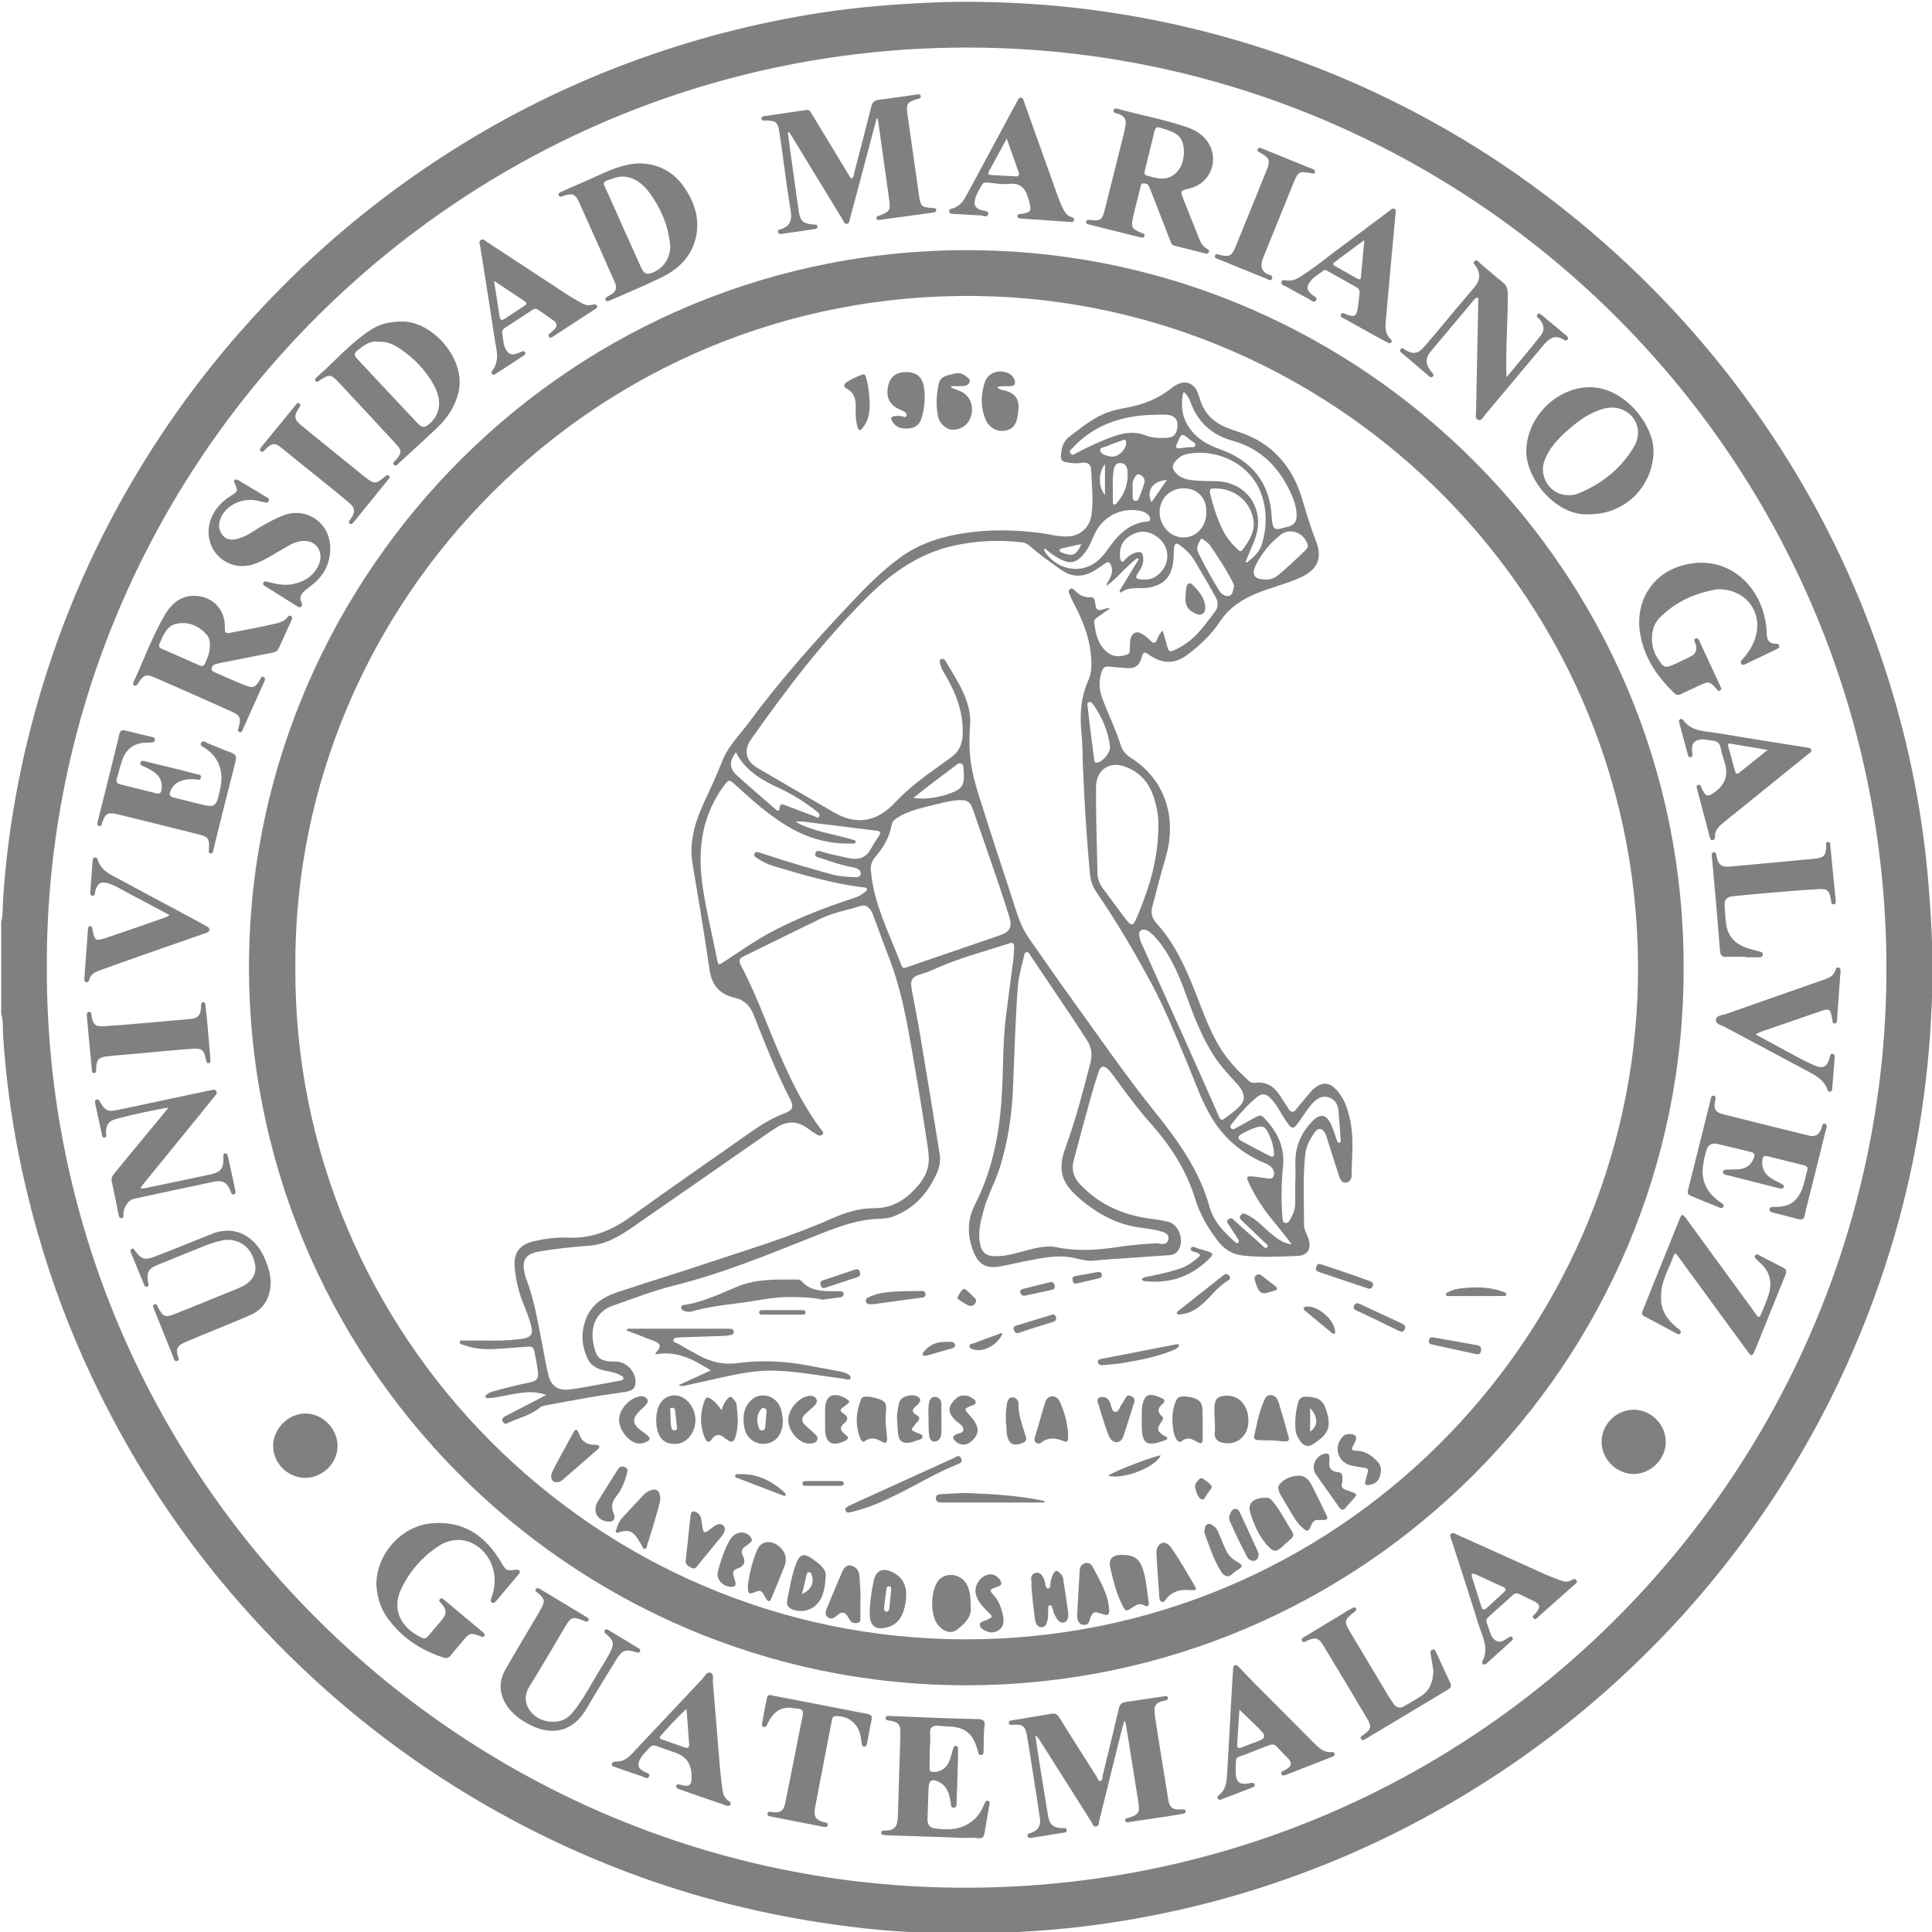 <svg xmlns="http://www.w3.org/2000/svg" id="Layer_1" viewBox="0 0 1080 1080"><defs><style>.cls-1{fill:gray;stroke-width:0px;}</style></defs><path class="cls-1" d="M.64,515.42c1.15-4.15.81-8.45,1.09-12.66,2.84-43.71,11.31-86.32,24.74-127.95,15.11-46.84,36.42-90.74,63.65-131.73,17.67-26.61,37.59-51.43,59.66-74.58,33.04-34.66,70-64.41,110.84-89.3,28.59-17.42,58.6-31.99,89.99-43.76,35.51-13.33,71.98-22.82,109.46-28.5,20.41-3.09,40.94-4.67,61.57-5.55,15.19-.65,30.34-.44,45.49.28,43.48,2.09,86.07,9.42,127.79,21.92,28.52,8.55,56.16,19.33,82.86,32.47,27.48,13.52,53.66,29.26,78.44,47.3,21.93,15.96,42.57,33.4,61.95,52.4,26.36,25.85,49.8,54.09,70.44,84.69,21.77,32.27,39.81,66.49,54.07,102.69,15.67,39.79,26.55,80.85,32.34,123.26,2.29,16.78,3.66,33.6,4.57,50.5.78,14.63.87,29.27.3,43.87-1.84,46.9-9.36,92.88-23.18,137.79-7.79,25.3-17.35,49.89-28.71,73.8-15.33,32.26-33.75,62.64-55.09,91.26-19.04,25.54-40.23,49.18-63.44,70.96-23.69,22.23-49.18,42.2-76.51,59.84-33.07,21.34-67.96,38.96-104.84,52.7-37.39,13.93-75.84,23.52-115.39,28.87-18.84,2.55-37.74,4.05-56.73,4.46-.98.02-1.97,0-2.86.54h-25.56c-1.31-.76-2.76-.53-4.17-.54-12.78-.07-25.53-.92-38.21-2.29-17.79-1.92-35.49-4.57-53.04-8.18-20.35-4.18-40.42-9.4-60.13-15.9-33.38-11.01-65.38-25.18-96.01-42.44-30.44-17.16-58.97-37.05-85.53-59.72-19.87-16.96-38.41-35.29-55.69-54.89-18.89-21.42-35.95-44.21-51.19-68.34-12.14-19.22-22.98-39.15-32.66-59.74-12.06-25.66-22-52.11-29.77-79.34-10.33-36.21-17.06-73.09-19.44-110.73-.26-4.1.13-8.3-1.07-12.33v-51.12ZM26.17,541.06c-.42,282.03,227.79,510.54,506.51,514.14,290.75,3.76,518.8-230.3,521.82-507.82,3.13-288.42-229.38-518.53-509.61-520.78C256.5,24.29,25.17,258.98,26.17,541.06Z"></path><path class="cls-1" d="M941.16,541.22c.47,219.65-178.75,400.73-400.92,400.86-222.32.13-404.02-182.98-401.02-407.14,2.87-214.3,179.82-398.14,407.12-395.06,216.99,2.94,395.43,181.16,394.82,401.34ZM165.1,540.87c-1.1,205.51,167.08,375.08,373.88,375.53,209.09.46,373.05-168.11,376.63-368.01,3.81-212.6-167.28-380.21-369.61-382.93-213.28-2.88-382.25,171.05-380.9,375.42Z"></path><path class="cls-1" d="M628.37,962.24c-.72,2.71-1.48,5.41-2.15,8.14-3.91,15.79-7.78,31.58-11.71,47.36-.3,1.2-.13,2.94-1.7,3.27-1.68.35-1.99-1.44-2.64-2.46-9.78-15.39-19.52-30.8-29.27-46.2-.51-.8-1.06-1.58-2.14-2.2.9,5.96,1.76,11.93,2.71,17.89,1.44,9.05,2.92,18.1,4.41,27.14.76,4.62,2.75,6.38,7.38,6.75,1.12.09,2.94-.48,3.05,1.04.12,1.76-1.88,1.45-3.04,1.66-5.26.94-10.54,1.79-15.84,2.57-1.08.16-2.74.65-3.04-.94-.27-1.41,1.35-1.4,2.31-1.79,3.66-1.46,5.2-3.78,4.61-8.01-1.3-9.29-2.83-18.55-4.28-27.82-.98-6.25-1.89-12.52-3.01-18.74-.9-5.01-2.53-6.13-7.66-5.76-.98.07-2.2.36-2.39-.96-.19-1.36,1.09-1.39,2.04-1.55,7.32-1.22,14.65-2.4,21.96-3.68,2.09-.37,3.18.59,4.21,2.24,6.89,11.01,13.84,21.99,20.82,32.94.59.93.78,2.76,2.2,2.41,1.19-.3.98-2.04,1.25-3.16,3.06-12.51,6.1-25.02,9.05-37.56.47-2,1.5-3.05,3.46-3.34,7.23-1.07,14.46-2.14,21.69-3.21.87-.13,1.92-.37,2.23.73.34,1.2-.78,1.44-1.59,1.6-5.81,1.12-6.52,2.93-5.52,9.66,1.86,12.52,3.96,25,5.97,37.5.48,3.02,1.01,6.02,1.47,9.04.52,3.43,2.57,4.87,5.94,4.69.54-.03,1.09-.05,1.64-.02.83.06,1.96-.15,1.99,1.1.02,1.13-1.06,1.27-1.9,1.42-2.58.47-5.16.91-7.75,1.3-7.12,1.07-14.24,2.12-21.37,3.16-1.03.15-2.48.79-2.76-.69-.28-1.45,1.35-1.43,2.32-1.72,4.99-1.53,5.94-3.09,5.12-8.11-2.24-13.79-4.41-27.58-6.62-41.37-.22-1.39-.5-2.78-.75-4.16-.23-.05-.45-.1-.68-.15Z"></path><path class="cls-1" d="M490.02,66.27c-1.27,4.79-2.53,9.59-3.8,14.38-3.7,13.93-7.4,27.85-11.11,41.77-.27,1.02-.3,2.42-1.54,2.68-1.54.32-1.88-1.23-2.47-2.19-9.27-15.19-18.51-30.4-27.76-45.6-.71-1.16-1.44-2.31-2.16-3.46l-.76.28c.47,3.61.91,7.23,1.41,10.84,1.53,11.02,3.06,22.04,4.65,33.06.79,5.51,2.5,7.01,8.11,7.46.94.08,2.29-.22,2.38,1.09.11,1.51-1.36,1.42-2.4,1.58-5.5.83-11.01,1.67-16.52,2.43-1.13.16-2.79.67-3.16-.78-.43-1.66,1.42-1.54,2.44-1.95,4.01-1.6,5.48-4.53,4.73-9.61-.75-5.07-1.62-10.13-2.33-15.21-1.36-9.61-2.52-19.25-4.01-28.85-.95-6.17-1.88-6.77-8.1-6.82-.79,0-1.67.12-1.91-.8-.32-1.19.69-1.53,1.54-1.66,7.88-1.18,15.76-2.32,23.64-3.45,1.68-.24,2.2,1.08,2.88,2.2,6.84,11.3,13.69,22.59,20.55,33.88.5.82.81,1.81,1.89,2.25,1.17-.88,1.08-2.3,1.39-3.49,3.2-12.25,6.41-24.5,9.48-36.79.59-2.37,1.7-3.43,4.15-3.73,7.04-.85,14.05-1.95,21.07-2.92.94-.13,2.21-.42,2.4.93.18,1.33-1.13,1.35-2.05,1.61-5.51,1.56-6.2,2.82-5.38,8.43,2.21,15.11,4.27,30.25,6.45,45.37.9,6.26,1.35,6.61,7.52,7.08.84.06,2-.16,2.11,1,.12,1.31-1.1,1.46-2.06,1.6-9.73,1.35-19.45,2.68-29.18,3.99-.83.11-1.97.26-2.19-.86-.24-1.19.96-1.23,1.74-1.52,5.77-2.16,6.24-3.08,5.36-9.2-2.07-14.47-4.07-28.95-6.1-43.43-.07-.51-.19-1-.29-1.51-.2-.03-.4-.06-.6-.08Z"></path><path class="cls-1" d="M108.78,333.1c9.9.06,17.3,7.68,16.92,17.77-.1,2.71.31,3.39,3.14,2.85,8.47-1.6,16.94-3.24,25.34-5.16,2.49-.57,4.83-1.38,6.49-3.5.48-.62,1.06-1.21,1.93-.69,1,.6.73,1.48.36,2.31-2.38,5.27-4.8,10.53-7.17,15.8-.86,1.91-2.62,2.17-4.32,2.51-9.31,1.86-18.63,3.68-27.94,5.54-1.18.23-2.35.51-3.48.9-1.14.4-1.7,1.37-1.76,2.53-.05,1.07.84,1.45,1.64,1.8,5.7,2.48,11.36,5.08,17.14,7.38,4.31,1.72,5.67,1.07,8.09-2.84.52-.84.74-2.54,2.16-1.86,1.48.7.59,2.13.13,3.17-3.8,8.58-7.64,17.15-11.51,25.7-.41.9-.68,2.49-2.13,1.89-1.38-.56-.57-1.89-.32-2.89,1.26-4.96.8-6.37-3.92-8.5-14.33-6.46-28.71-12.81-43.12-19.09-4.73-2.06-6.13-1.44-9.16,3.02-.53.78-.96,1.97-2.2,1.45-1.11-.47-.64-1.49-.28-2.27,5.67-12.28,10.3-25.06,17.11-36.8,4.53-7.81,9.82-11.09,16.88-11.05ZM117.33,361c.07-1.99-.13-4.3-1.74-6.13-4.34-4.94-9.91-7.42-16.36-6.31-6.07,1.05-8.03,6.47-10.09,11.47-.55,1.33,0,2.08,1.16,2.59,7.09,3.12,14.19,6.23,21.27,9.36,1.5.66,2.5.28,3.13-1.24,1.25-3.03,2.64-6.01,2.63-9.74Z"></path><path class="cls-1" d="M629.27,69.42c.39-3.48-1.69-4.96-4.54-5.91-.96-.32-2.56-.32-2.22-1.83.33-1.46,1.74-.98,2.77-.7,12.43,3.35,25.11,5.76,37.36,9.81,5.07,1.68,9.6,4.11,12.65,8.77,6.47,9.86,1.38,22.92-10.07,25.7-5.64,1.37-5.6,1.35-3.4,6.79,2.74,6.78,5.43,13.58,8.11,20.39,1.05,2.68,2.22,5.24,4.92,6.71.69.38,1.33.91.94,1.82-.37.87-1.22.92-1.97.74-5.82-1.44-11.64-2.91-17.45-4.42-1.48-.38-1.83-1.79-2.3-2.99-3.37-8.64-6.71-17.3-10.07-25.94-.55-1.42-1.12-2.84-1.75-4.23-.57-1.26-1.73-1.62-2.98-1.64-1.56-.02-1.53,1.33-1.78,2.33-1.44,5.71-2.96,11.41-4.21,17.17-1.09,4.98-.42,5.97,4.31,7.97.94.4,2.53.48,2.15,1.93-.38,1.43-1.82.87-2.82.63-9.22-2.26-18.43-4.57-27.64-6.87-.93-.23-2.25-.38-2.08-1.64.21-1.57,1.63-1.07,2.65-.97,5.24.5,6.3-.17,7.59-5.27,3.74-14.81,7.44-29.64,11.13-44.46.31-1.26.46-2.57.69-3.86ZM661.84,85.37c.02-6.49-2.07-9.79-6.96-11.84-2-.84-4.13-1.36-6.17-2.11-1.84-.67-2.86-.13-3.32,1.8-1.78,7.4-3.62,14.79-5.43,22.19-.28,1.15-.26,2.37,1.04,2.72,5.15,1.41,10.45,3.18,15.32-.54,4.35-3.32,5.28-8.27,5.53-12.22Z"></path><path class="cls-1" d="M357.63,91.33c10.45.23,18.77,4.66,24.71,13.18,6.1,8.75,9.18,18.41,6.45,29.09-2.62,10.26-9.76,16.95-18.89,21.42-9.11,4.47-18.52,8.33-27.79,12.45-.7.31-1.41.6-2.13.84-.57.19-1.1.05-1.42-.48-.43-.7-.12-1.28.47-1.67.72-.48,1.52-.85,2.26-1.31,3.11-1.93,3.83-3.82,2.36-7.14-6.63-14.97-13.29-29.93-20.03-44.86-1.96-4.34-3.55-4.92-8.05-3.54-.21.06-.41.16-.62.22-.91.25-2.07.97-2.59-.26-.61-1.47.9-1.78,1.81-2.2,3.57-1.65,7.14-3.29,10.77-4.79,8.47-3.48,16.49-8.09,25.54-10.09,2.36-.52,4.72-.91,7.15-.85ZM348.18,98.68c-3.27.09-6.1,1.21-8.97,2.29-1.84.69-1.94,1.65-1.18,3.26,1.69,3.55,3.25,7.15,4.86,10.74,5.17,11.55,10.3,23.13,15.54,34.65,1.68,3.7,3.37,4.17,7.07,2.5,6.1-2.75,9.75-9.07,9.06-15.67-1.09-10.47-5.07-19.86-11.2-28.28-3.73-5.13-8.44-9.19-15.17-9.49Z"></path><path class="cls-1" d="M224.4,179.75c16.71-.64,36.68,20.81,31.8,40-1.89,7.41-5.91,13.63-11.3,18.85-7.13,6.9-14.55,13.5-21.86,20.2-.74.68-1.6,2.11-2.68,1.11-1.34-1.24.33-2.07,1.03-2.89,3.25-3.82,3.34-5.16-.14-8.93-10.64-11.54-21.31-23.06-32.07-34.51-4.15-4.42-5.26-4.42-10.31-1.04-.78.52-1.55,1.54-2.5.4-.63-.76-.02-1.46.56-1.97,10.36-8.98,19.24-19.66,31.02-27.02,4.68-2.93,9.81-4.11,16.45-4.2ZM211.48,191.04c-4.02-.69-7.41,1.48-10.63,4.04-3.24,2.58-3.39,3.12-.57,6.15,10.97,11.82,22.01,23.58,33.08,35.3,2.64,2.79,4.12,2.72,6.94.18,5.97-5.39,6.86-13.04,2.19-21.51-4.61-8.36-11.1-15.08-19.02-20.35-3.46-2.3-7.22-4.12-11.99-3.81Z"></path><path class="cls-1" d="M888.68,287.5c-18.88,1.37-35.58-19.95-35.48-35.19.12-18.77,16.35-35.25,34.69-35.86,19.86-.65,36.89,21.2,36.44,36.36-.57,19.24-15.82,34.59-35.65,34.68ZM876.46,276.79c1.74.13,3.75-.15,5.55-.86,13.39-5.33,24.25-13.97,31.5-26.42,4.81-8.27,1.21-17.54-7.02-20.69-4.7-1.8-9.27-.87-13.71.86-6.41,2.5-11.74,6.7-16.83,11.18-5.28,4.65-9.98,9.79-12.53,16.55-3.45,9.14,3.27,19.35,13.04,19.38Z"></path><path class="cls-1" d="M960.15,329.39c-11.26,1.81-23.2,6.38-32.75,16.32-5.32,5.53-4.76,15.85-1.29,21.44,4.1,6.6,4.23,6.71,11.19,3.58,2.69-1.21,5.33-2.51,7.95-3.84,2.94-1.5,3.51-3.91,2.58-6.92-.32-1.03-1.56-2.45.15-3.06,1.49-.53,1.88,1.22,2.34,2.21,3.81,8.1,7.56,16.23,11.31,24.36.39.85,1.12,1.87-.18,2.54-1.05.54-1.52-.43-2.08-1.08-3.49-4.01-4.26-4.17-8.92-1.98-3.56,1.67-7.14,3.29-10.67,5.01-1.46.72-2.59.67-3.82-.51-9.73-9.28-17.02-20.12-19.16-33.53-2.96-18.49,7.67-35.71,28.58-38.93,21.28-3.27,38.06,11.97,41.6,32.73.4,2.36.6,4.77.7,7.16.13,2.96,1.41,4.71,4.48,4.97.92.08,2.17-.24,2.43,1.09.29,1.47-1.06,1.76-1.98,2.21-5.5,2.67-11.02,5.29-16.55,7.9-.86.41-1.86,1.08-2.67.04-.81-1.04.04-1.81.69-2.55,3.82-4.32,6.8-9.09,7.88-14.85,2.45-13.01-6.87-24.46-21.81-24.33Z"></path><path class="cls-1" d="M210.39,885.68c.1-17.42,14.33-32.64,30.75-34.14,17.95-1.63,30.19,6.97,38.97,21.7,2.89,4.85,2.77,4.93,8.52,4.24.69-.08,1.32-.07,1.74.56.44.67.13,1.3-.29,1.8-4.34,5.18-8.69,10.35-13.07,15.51-.51.6-1.24,1.01-2.03.47-1.1-.76-.55-1.73-.23-2.64,1.86-5.39,2.43-10.84.84-16.4-2.75-9.66-11.35-16.43-20.29-15.91-3.55.21-6.85,1.28-9.85,3.22-9.21,5.95-16.2,13.93-20.98,23.74-6.45,13.22,1.35,23.24,11.49,27.7,1.48.65,2.44.2,3.39-.95,2.43-2.94,4.94-5.82,7.4-8.74,3.15-3.75,3.1-5.94-.22-9.7-.58-.66-1.47-1.24-.67-2.18.96-1.12,1.79-.16,2.51.43,7.21,6,14.41,12.01,21.6,18.04.66.55,1.42,1.23.64,2.19-.61.76-1.36.34-2.08.05-5.4-2.14-6.06-1.94-9.65,2.46-2.27,2.79-4.72,5.44-6.96,8.25-1.12,1.4-2.28,1.77-3.98,1.22-12.96-4.18-23.81-11.42-31.66-22.61-4.01-5.73-5.6-12.49-5.9-18.31Z"></path><path class="cls-1" d="M951.72,654.03c-.03,7.86,3.32,13.09,8.79,17.16.7.52,1.44.99,2.14,1.51.65.48,1.21,1.05.71,1.91-.48.81-1.31.77-2.04.48-5.46-2.2-10.92-4.42-16.36-6.67-2.19-.9-1.44-2.7-1.07-4.22,2.72-11.02,5.5-22.02,8.26-33.03,1.32-5.29,2.59-10.6,3.96-15.88.3-1.15.22-3.15,2.01-2.76,1.56.34.72,2.02.54,3.12-.7,4.34.19,6.1,4.53,7.2,15.97,4.07,31.96,8.03,47.97,11.94,3.63.89,5.73-.46,7.06-4.02.39-1.05.34-3.01,1.8-2.63,1.93.5.9,2.38.59,3.64-3.6,14.62-7.21,29.24-10.92,43.84-1.65,6.48-.3,7.17-8.32,4.87-3.25-.93-6.56-1.66-9.83-2.52-1.03-.27-2.45-.45-2.39-1.81.07-1.68,1.64-1.51,2.79-1.48,5.42.12,10.19-1.18,13.39-5.99,2.98-4.48,3.59-9.78,5.01-14.79.36-1.26-.43-2.11-1.64-2.41-6.98-1.76-13.97-3.5-20.96-5.22-1.76-.43-2.39.68-2.57,2.14-.47,3.88.72,7.1,3.9,9.49,2.11,1.59,4.48,2.7,6.84,3.85.8.39,1.6.92,1.1,2.01-.4.88-1.23.8-1.99.61-10.05-2.53-20.1-5.07-30.15-7.63-.82-.21-1.83-.44-1.7-1.62.13-1.13,1.09-1.27,1.98-1.3,2.07-.07,4.15.01,6.22-.11,4.75-.29,7.75-2.58,9.13-6.69.53-1.59.18-2.56-1.45-2.96-6.36-1.56-12.71-3.16-19.09-4.62-3-.69-5.15.55-6.08,3.54-1.2,3.87-1.86,7.85-2.13,11.06Z"></path><path class="cls-1" d="M538.56,1027.36c-14.28-.48-28.56-.96-42.84-1.44-.54-.02-1.09-.05-1.63-.14-.8-.13-1.54-.44-1.47-1.42.06-.8.74-1,1.43-1.06.65-.05,1.31-.06,1.96-.08,3.16-.12,5.14-1.59,5.56-4.85.11-.86.3-1.73.33-2.59.26-7.96.49-15.92.73-23.88.23-7.63.53-15.26.69-22.89.11-5.03-.87-6.12-5.66-7.17-1.04-.23-2.87.15-2.54-1.67.23-1.29,1.74-.95,2.81-.91,8.39.35,16.78.72,25.17,1.03,7.96.29,15.92.55,23.88.7,2.5.05,3.79,1.02,3.42,3.53-.68,4.56-.37,9.15-.57,13.73-.05,1.13.28,2.71-1.44,2.81-1.38.08-1.54-1.31-1.82-2.35-2.75-10.05-7.04-13.42-17.48-13.65-2.7-.06-6.06-1.01-7.93.24-2.1,1.39-.87,5.09-1.11,7.75-.46,5.1-.28,10.25-.44,15.38-.05,1.59.64,2.08,2.14,2.12,3.86.11,7.23-1.99,8.91-6.03.92-2.2,1.42-4.58,2.11-6.87.26-.84.49-1.82,1.64-1.67,1.17.16,1.1,1.21,1.11,2.06.02,2.4.02,4.8-.05,7.2-.21,7.31-.43,14.61-.73,21.91-.05,1.31.36,3.31-1.63,3.37-1.76.05-1.46-1.82-1.67-3.06-.75-4.39-1.81-8.63-6.07-11.06-4.3-2.46-6.2-1.38-6.32,3.42-.15,5.67-.39,11.34-.56,17.01-.08,2.57.85,4.69,3.56,5.13,8.73,1.43,17.03.89,23.66-6.01,2-2.08,3.26-4.62,4.44-7.22.43-.95.65-2.44,2.06-2.1,1.44.36.93,1.77.76,2.79-.84,5.06-1.77,10.1-2.6,15.16-.35,2.11-1.05,3.28-3.62,2.93-2.68-.36-5.45-.08-8.18-.08,0-.03,0-.05,0-.08Z"></path><path class="cls-1" d="M108.35,435.6c-6.72-.34-11.27,2-13.05,6.59-.74,1.89-.61,3.07,1.64,3.61,5.95,1.41,11.85,3.03,17.81,4.38,4.45,1,6.05-.01,7.19-4.33.72-2.74,1.45-5.52,1.71-8.33.77-8.18-2.14-14.74-9.09-19.37-1.01-.67-2.92-1.17-2.17-2.76.92-1.92,2.51-.38,3.67.06,4.38,1.68,8.65,3.65,13.07,5.22,2.59.92,3.27,2.15,2.56,4.86-3.67,14.16-7.16,28.37-10.7,42.56-.61,2.44-1.14,4.89-1.75,7.33-.21.85-.54,1.89-1.63,1.69-1.12-.21-.92-1.28-.86-2.16.45-6.17-.16-7.13-6.1-8.62-15.03-3.77-30.08-7.52-45.14-11.19-5.12-1.25-6.65-.29-8.37,4.59-.34.96-.35,2.55-1.93,1.94-1.34-.52-.71-1.89-.45-2.9,3.21-12.93,6.45-25.85,9.66-38.77.79-3.18,1.56-6.36,2.28-9.56.41-1.8,1.24-2.64,3.23-2.12,4.86,1.25,9.76,2.37,14.64,3.56.93.23,2.15.39,2.04,1.69-.12,1.46-1.4,1.45-2.5,1.52-1.09.07-2.18.05-3.27.11-5.96.37-10.1,3.42-12.2,8.9-1.4,3.66-2.23,7.53-3.35,11.29-.53,1.79.26,2.67,1.92,3.07,6.68,1.65,13.36,3.27,20.02,4.99,2.03.52,2.9-.3,3.11-2.16.35-3.06-.18-5.82-2.46-8.15-2.13-2.17-4.75-3.44-7.44-4.65-.94-.42-2.37-.75-1.91-2.2.46-1.47,1.81-.9,2.81-.66,5.95,1.42,11.88,2.88,17.82,4.35,3.5.87,6.98,1.77,10.47,2.69,1.19.31,3.02.19,2.7,2.08-.29,1.69-1.86,1.02-3,.94-.33-.02-.65-.06-.98-.08Z"></path><path class="cls-1" d="M928.56,725.23c-.34,6.68,3.04,12.15,8.46,16.62.59.49,1.21.94,1.79,1.43.62.53,1.07,1.17.61,1.99-.51.9-1.31.65-2,.28-6.16-3.28-12.32-6.59-18.47-9.9-1.41-.76-1.16-1.85-.66-3.09,6.87-17,13.7-34.02,20.57-51.03,1.24-3.06,1.7-3.11,3.73-.34,11.02,15.07,22.02,30.16,33.02,45.24,2.06,2.82,4.13,5.63,6.14,8.49,1.08,1.54,1.89,1.72,2.65-.21,1.44-3.66,3.15-7.23,4.28-10.97,2.02-6.69.91-12.75-4.57-17.59-.74-.65-1.43-1.34-2.14-2.03-.7-.69-1.62-1.4-.74-2.47.74-.9,1.62-.24,2.37.14,4.46,2.3,8.88,4.69,13.38,6.92,2.1,1.04,1.68,2.48,1.02,4.1-4.62,11.44-9.23,22.88-13.84,34.32-1.06,2.63-2.12,5.27-3.22,7.88-1.39,3.31-1.86,3.41-3.92.6-11.36-15.5-22.68-31.02-34.02-46.53-1.74-2.38-3.46-4.77-5.22-7.13-.57-.76-1.52-1.99-2.1-.3-2.61,7.57-7.37,14.5-7.11,23.57Z"></path><path class="cls-1" d="M842.18,210.8c6.66-8.05,12.87-15.36,18.84-22.87,2.67-3.36,2.29-6.15-.44-9.48-.62-.76-2.18-1.41-1.14-2.63.99-1.16,2.04.02,2.81.65,4.47,3.67,8.89,7.39,13.31,11.12.67.56,1.42,1.24.76,2.2-.53.78-1.41.61-2.07.19-5.38-3.5-8.75-.28-11.93,3.53-10.72,12.79-21.41,25.61-32.17,38.38-1.05,1.24-1.89,3.61-3.87,2.83-1.89-.74-1.18-3.08-1.15-4.75.37-20.07.8-40.14,1.21-60.21.02-1.07,0-2.15,0-3.34-1.72-.13-2.27,1.1-2.97,1.93-7.81,9.26-15.58,18.54-23.35,27.84-3.39,4.06-3.31,7.44.17,11.66.68.82,1.81,1.67.62,2.75-1.02.93-1.76-.19-2.48-.79-4.67-3.94-9.35-7.87-13.97-11.87-.81-.7-2.47-1.38-1.38-2.8.96-1.25,1.93.11,2.79.61,4.01,2.33,6.87,2.09,10.16-1.67,6.04-6.89,11.81-14.02,17.71-21.04,3.58-4.26,7.21-8.48,10.78-12.74,3.07-3.68,3.26-7.39.69-11.34-.6-.93-2.1-1.91-.73-3.03,1.3-1.07,2.12.51,2.96,1.21,4.19,3.49,8.28,7.11,12.54,10.51,2.16,1.72,3.01,3.6,3.01,6.41.03,15.27-1.28,30.51-.76,46.75Z"></path><path class="cls-1" d="M94.29,619.05c-10.61,2-20.22,3.94-29.68,6.52-3.98,1.09-5.52,3.7-5.35,7.9.04.93.61,2.22-.77,2.45-1.31.22-1.41-1.13-1.61-2.04-1.23-5.54-2.42-11.09-3.6-16.65-.2-.94-.53-2.08.67-2.58,1.09-.45,1.47.51,1.92,1.28,3.03,5.12,4.49,5.71,10.36,4.46,16.55-3.54,33.1-7.04,49.66-10.56.53-.11,1.07-.21,1.61-.28,1.14-.15,2.48-.99,3.32.3.94,1.45-.43,2.44-1.19,3.41-3.32,4.19-6.7,8.34-10.08,12.49-9.85,12.11-19.72,24.21-29.57,36.32-.47.58-.85,1.24-1.43,2.09,1.38.45,2.51.01,3.58-.21,11.65-2.41,23.31-4.82,34.94-7.31,6.49-1.39,8.01-3.36,7.83-9.86-.02-.86-.31-1.91.96-2.03,1.16-.11,1.37.93,1.56,1.76,1.24,5.54,2.45,11.09,3.66,16.63.09.43.18.86.23,1.29.13,1.12,1.07,2.64-.44,3.19-1.69.62-1.71-1.23-2.14-2.23-1.81-4.2-4.29-5.8-8.79-4.87-15.07,3.12-30.12,6.37-45.16,9.65-2.99.65-5.6,4.59-5.84,8.32-.06.91.47,2.26-.92,2.42-1.47.18-1.59-1.27-1.8-2.29-1.26-6.09-2.41-12.21-3.75-18.29-.42-1.9.39-3.13,1.45-4.42,8.89-10.77,17.78-21.55,26.67-32.33,1.03-1.25,2.03-2.51,3.67-4.54Z"></path><path class="cls-1" d="M126.8,693.04c-3.55.29-7.72,1.55-11.78,3.17-8.92,3.55-17.81,7.17-26.71,10.79-5.47,2.23-6.53,4.19-5.49,9.99.15.85.53,1.84-.59,2.25-1.18.44-1.47-.61-1.8-1.39-2.43-5.84-4.84-11.69-7.23-17.55-.34-.83-.52-1.81.55-2.24.93-.38,1.29.49,1.74,1.1,3.45,4.72,5.33,5.44,10.79,3.36,10.71-4.07,21.3-8.43,31.93-12.69,14.32-5.74,25.1,2.66,29.7,13.51,2.18,5.15,3.95,10.4,3.26,16.17-.87,7.35-4.59,12.72-11.33,15.66-9.3,4.05-18.74,7.77-28.12,11.66-3.02,1.25-6.05,2.51-9.03,3.87-3.53,1.61-4.29,3.31-3.38,7.06.26,1.07,1.4,2.53-.34,3.05-1.57.47-1.75-1.3-2.17-2.34-3.56-8.8-7.09-17.61-10.61-26.43-.38-.96-1.26-2.24.13-2.86,1.48-.66,1.66,1.01,2.12,1.87,2.72,5.05,4,5.59,9.37,3.44,11.95-4.79,23.89-9.62,35.8-14.5,7.06-2.89,10.17-7.81,8.87-13.77-1.79-8.25-7.37-13.2-15.7-13.16Z"></path><path class="cls-1" d="M309.14,962.44c4.63.19,8.23-1.77,11.09-5.28,6.31-7.75,10.72-16.7,15.96-25.13,1.78-2.87,3.55-5.77,5.07-8.78,2.19-4.32,1.69-6.25-1.96-9.44-.71-.62-1.96-1.15-1.29-2.29.83-1.39,1.97-.36,2.83.14,5.26,3.12,10.48,6.29,15.7,9.47.73.44,1.69.9,1.25,1.99-.46,1.12-1.37.71-2.24.44-5.95-1.87-7.85-1.11-11.19,4.4-5.5,9.05-11.17,17.99-16.47,27.14-8.84,15.25-22.81,15.11-35.56,6.87-4.96-3.21-9.03-7.08-11.24-12.79-2.15-5.57-1.43-10.81,1.36-15.75,5.1-9.02,10.47-17.89,15.73-26.83,1.44-2.45,2.93-4.86,4.3-7.35,2.3-4.19,1.98-5.64-1.68-8.68-.7-.59-2.02-1.04-1.23-2.24.73-1.09,1.8-.38,2.62.11,8.52,5.11,17.02,10.24,25.51,15.4.7.43,1.79.88,1.27,1.96-.61,1.25-1.65.6-2.55.24-6.3-2.52-7.23-2.25-10.64,3.54-6.59,11.19-13.16,22.41-19.98,33.44-5.46,8.82,1.61,18.03,10.73,19.29.86.12,1.74.09,2.61.13Z"></path><path class="cls-1" d="M170.26,302.4c-4.28-.17-7.75,1.95-11.26,3.95-4.17,2.38-8.22,4.98-12.51,7.13-6.3,3.16-12.92,4.26-19.52.93-10.62-5.35-13.59-18.72-6.64-28.98,2.31-3.41,5.23-6.1,8.71-8.27,4.05-2.52,4.09-2.8,2.11-7.04-.29-.62-.59-1.25.06-1.77.87-.7,1.68-.1,2.4.33,4.13,2.44,8.24,4.92,12.36,7.39,1.03.62,2.05,1.26,3.06,1.9.73.47,1.66.9,1.23,2-.47,1.21-1.5,1.04-2.5.81-1.59-.36-3.18-.8-4.79-1.07-8.13-1.32-16.32,2.73-19.46,9.59-1.57,3.45-1.47,6.86.93,9.88,2.3,2.9,5.4,2.74,8.67,1.91,4.79-1.21,8.55-4.3,12.7-6.67,4.27-2.44,8.54-4.83,13.19-6.51,12.39-4.51,27.09,4.46,25.5,21.29-.69,7.27-4.22,13.22-10.02,17.75-1.29,1.01-2.57,2.03-3.84,3.06-2.22,1.8-3.58,3.85-2.09,6.8.41.81.6,1.73-.24,2.39-.72.57-1.48.14-2.13-.26-6.02-3.75-12.04-7.51-18.05-11.28-.66-.42-1.36-.94-.97-1.83.55-1.24,1.64-.81,2.57-.56,4.56,1.19,9.09,2.22,13.87,1.27,6.38-1.27,11.42-4.37,14.33-10.29,3.39-6.9-.53-13.82-7.68-13.87Z"></path><path class="cls-1" d="M441.97,954.59c-6.13-.16-9.42,2.76-11.88,6.97-.55.94-.98,1.95-1.49,2.91-.32.61-.78,1.1-1.54.94-.93-.2-1.22-.97-1.08-1.76.88-4.94,1.67-9.9,2.83-14.77.52-2.18,2.57-1.12,3.92-.86,12.76,2.41,25.5,4.91,38.24,7.38,4.6.89,9.2,1.81,13.82,2.64,2.16.39,2.92,1.36,2.39,3.62-.93,4.04-1.56,8.14-2.38,12.21-.2,1.01-.2,2.48-1.61,2.5-1.47.03-1.39-1.41-1.58-2.45-.24-1.29-.39-2.59-.67-3.87-1.49-6.79-6.85-10.92-13.75-10.72-2.12.06-2.04,1.71-2.29,2.99-2.29,11.67-4.52,23.34-6.77,35.02-.86,4.5-1.75,9-2.57,13.51-.81,4.51.45,6.47,4.81,7.73.98.28,2.62.12,2.35,1.62-.3,1.65-1.88,1.1-3,.89-9.43-1.82-18.85-3.67-28.27-5.53-1.03-.2-2.6-.18-2.43-1.6.21-1.77,1.83-1.05,2.93-.95,4.37.42,6.06-.57,6.97-4.95,2.52-12.18,4.87-24.39,7.29-36.59.79-3.96,1.5-7.94,2.41-11.86.63-2.72.33-4.48-3.02-4.51-1.51-.01-3.01-.42-3.64-.51Z"></path><path class="cls-1" d="M690.81,987.92c0,1.66-.06,2.65,0,3.62.32,4.62,2.02,6.04,6.53,5.48.76-.09,1.5-.31,2.26-.4.81-.1,1.58.04,1.77,1,.15.78-.38,1.24-1.01,1.49-5.9,2.29-11.81,4.56-17.72,6.82-.66.25-1.34.23-1.78-.38-.57-.79-.15-1.51.48-2,4.06-3.09,4.35-7.71,4.63-12.14,1.02-16.33,1.83-32.67,2.73-49.01.17-3.16.42-6.31.64-9.47.05-.75,0-1.62.83-2,.99-.45,1.69.24,2.28.85,2.88,2.98,5.67,6.05,8.59,8.99,11.08,11.16,22.18,22.29,33.31,33.4,2.79,2.78,5.57,5.66,10.07,5.25.76-.07,1.61.17,1.65,1.18.03.94-.78,1.24-1.49,1.51-4.88,1.92-9.76,3.82-14.64,5.73-3.56,1.39-7.11,2.8-10.68,4.15-.98.37-2.33,1.03-2.93-.24-.7-1.47.92-1.67,1.8-2.15,4.14-2.25,4.57-4.14,1.12-7.49-9.05-8.78-4.7-8.23-16.94-3.78-1.95.71-3.84,1.58-5.78,2.29-6.15,2.26-5.58,1-5.73,7.26ZM692.87,955.74c-.47,6.82-.98,13.28-1.31,19.75-.11,2.13,1.44,1.75,2.76,1.25,3.26-1.24,6.52-2.5,9.77-3.76q4.56-1.77,1.18-5.04c-.62-.61-1.12-1.35-1.74-1.95-3.41-3.3-6.85-6.59-10.66-10.24Z"></path><path class="cls-1" d="M838.44,917.74c1.85-.17,3.18-1.4,4.7-2.23.76-.41,1.56-1.11,2.31-.17.6.76.05,1.47-.53,1.99-4.69,4.25-9.39,8.48-14.1,12.7-.51.46-1.14.71-1.77.25-.48-.35-.69-.94-.41-1.46,4.05-7.66-.24-14.5-2.35-21.4-4.77-15.66-9.97-31.18-14.96-46.77-.34-1.07-1.27-2.41-.08-3.33,1.08-.83,2.3.13,3.36.6,16.32,7.33,32.62,14.72,48.95,22.04,2.88,1.29,5.88,2.33,8.83,3.49,2.01.79,3.99,1.01,6-.11.94-.52,2.1-1.16,2.89.14.72,1.18-.46,1.76-1.15,2.37-6.67,5.96-13.36,11.9-20.07,17.82-.76.67-1.64,2.06-2.71,1.09-1.41-1.28.34-2.06,1.02-2.86,2.98-3.55,2.74-5.19-1.55-7.16-12.13-5.59-7.27-6.02-17.54,2.67-2.41,2.04-4.7,4.23-7.05,6.35-.93.84-1.67,1.75-1.19,3.13.86,2.47,1.59,5,2.63,7.39.87,1.99,2.46,3.31,4.77,3.46ZM841.64,888.86c-.03-1.17-.8-1.46-1.47-1.77-5.15-2.38-10.31-4.74-15.47-7.09-1.6-.73-2.41-.27-1.85,1.52,1.7,5.52,3.48,11.03,5.22,16.54.6,1.89,1.56,2.17,3.05.79,3.12-2.89,6.28-5.74,9.4-8.62.47-.43.81-.99,1.12-1.37Z"></path><path class="cls-1" d="M952.24,413.29c-4.95.05-6.86,2.21-6.34,6.64.08.65.22,1.3.22,1.94,0,.7-.31,1.3-1.07,1.44-.8.15-1.25-.37-1.43-1.03-1.7-6.21-3.38-12.43-5.02-18.65-.17-.65.03-1.33.74-1.65.57-.25,1.13-.08,1.46.39,4.64,6.66,12.12,6.24,18.87,7.38,16.68,2.81,33.4,5.39,50.09,8.08,1.04.17,2.42.12,2.72,1.4.31,1.3-1.02,1.79-1.84,2.44-15.78,12.77-31.57,25.53-47.36,38.29-2.53,2.04-4.69,4.26-4.6,7.86.02.91-.38,1.8-1.46,1.86-.97.05-1.21-.84-1.4-1.56-2.41-9.07-4.81-18.15-7.19-27.23-.23-.86-.47-1.86.72-2.16,1.17-.3,1.37.74,1.73,1.53,2.44,5.4,3.5,5.64,8.28,1.92q7.56-5.88,4.94-15.17c-.83-2.94-1.85-5.85-2.42-8.84-.51-2.73-1.99-3.92-4.59-4.17-1.84-.18-3.67-.52-5.04-.72ZM988.17,419.2c-7.58-1.28-14.29-2.43-21.01-3.52-1.51-.25-1.23.87-1.01,1.69,1.24,4.62,2.51,9.23,3.78,13.84.42,1.54,1.31,1.56,2.41.67,5-4,10-8.01,15.83-12.69Z"></path><path class="cls-1" d="M386.61,992.62q-.16-9.64-8.64-12.72c-3.59-1.3-7.23-2.47-10.81-3.81-1.79-.67-3.1-.36-4.32,1.12-1.66,2.01-3.77,3.64-4.98,6.04-1.74,3.46-1.27,5.02,2.02,7.01,1.19.72,3.75.98,2.98,2.74-.86,1.97-2.92.31-4.32-.14-4.89-1.56-9.72-3.29-14.55-5.02-.83-.3-2.2-.33-1.93-1.74.23-1.18,1.36-1.38,2.35-1.35,3.73.12,6.42-1.81,8.81-4.35,13.09-13.91,26.14-27.84,39.26-41.72,1.37-1.45,2.55-4.23,4.58-3.64,2.29.66,1.3,3.61,1.47,5.55,1.38,16.08,2.62,32.17,3.97,48.25.34,4.02.85,8.02,1.41,12.02.31,2.2,1.18,4.19,3.04,5.62.74.56,1.98,1.04,1.33,2.26-.69,1.3-1.93.69-2.92.35-6.41-2.18-12.8-4.41-19.19-6.63-2.17-.75-4.33-1.51-6.47-2.33-.88-.34-2.11-.65-1.64-1.98.4-1.14,1.46-.61,2.28-.47.54.09,1.06.26,1.6.37,3.44.67,4.57-.25,4.67-3.85.02-.76,0-1.53,0-1.58ZM383.77,955.24c-5.49,5.22-10.09,10.07-14.49,15.11-1.03,1.18-.15,1.72.89,2.09,4.21,1.47,8.43,2.92,12.63,4.4,1.73.61,2.56-.02,2.44-1.77-.43-6.34-.93-12.68-1.47-19.84Z"></path><path class="cls-1" d="M597.89,124.05c-9.48-.65-18.29-1.25-27.1-1.88-.84-.06-1.98-.09-2.05-1.19-.1-1.42,1.18-1.28,2.12-1.4,5.42-.69,5.89-1.69,4.44-7.04-1.62-5.96-3.71-10.63-11.42-9.74-4.04.47-8.24-.48-12.37-.79-1.21-.09-2.14.31-2.7,1.43-1.27,2.53-2.93,4.86-3.66,7.66-.94,3.6.04,5.31,3.53,6.43,1.41.45,4.15.13,3.75,2.13-.45,2.29-2.91.81-4.49.74-4.79-.2-9.58-.51-14.37-.82-1.14-.07-2.7.23-2.95-1.36-.24-1.52,1.35-1.5,2.28-1.83,3.19-1.13,5.31-3.44,6.85-6.27,6.22-11.4,12.34-22.85,18.5-34.28,3.41-6.34,6.8-12.7,10.26-19.01.5-.91.84-2.33,2.1-2.27,1.47.07,1.6,1.64,1.98,2.71,6.01,16.74,11.98,33.5,17.94,50.25,1.17,3.29,2.37,6.57,3.98,9.68.82,1.59,1.87,2.92,3.49,3.78.97.51,2.8.48,2.35,2.14-.39,1.46-2.02.84-2.48.91ZM562.79,77.45c-3.65,6.72-6.8,12.54-9.98,18.36-.62,1.13-.54,1.9.94,1.99,4.68.28,9.36.55,14.04.79,1.63.08,2.18-.72,1.63-2.27-2.09-5.94-4.18-11.89-6.63-18.86Z"></path><path class="cls-1" d="M719.63,156.82c2.6.21,4.82-.6,6.91-1.9,8.26-5.15,15.69-11.45,23.52-17.18,8.98-6.57,17.83-13.33,26.76-19.99.83-.62,1.7-1.68,2.87-.9.99.65.51,1.78.42,2.73-1.77,19.22-3.62,38.43-5.25,57.66-.37,4.35-1.29,9.06,2.76,12.55.42.36.56.97.17,1.49-.57.77-1.31.67-2.04.28-2.6-1.39-5.2-2.78-7.78-4.2-5.54-3.07-11.07-6.15-16.58-9.26-.88-.5-2.4-.79-1.78-2.25.64-1.52,1.82-.57,2.79-.19,4.75,1.84,5.92,1.19,6.7-3.93.39-2.58.56-5.2.9-7.8.21-1.64-.43-2.66-1.85-3.45-5.35-2.95-10.67-5.96-16-8.96-.79-.44-1.66-.91-2.43-.24-2.38,2.06-5.36,3.41-7.27,6.04-2.28,3.15-2.04,4.71.8,7.28,1.03.93,3.48,1.67,2.47,3.26-1.19,1.86-2.89-.14-4.19-.81-4.27-2.2-8.46-4.54-12.65-6.9-1.06-.6-2.94-.85-2.53-2.51.45-1.84,2.19-.71,3.28-.83ZM762.66,134.19c-5.98,4.43-11.37,8.42-16.75,12.42-.98.73-.82,1.44.19,2.01,4.26,2.42,8.53,4.84,12.8,7.23.92.52,1.73.49,1.85-.82.62-6.68,1.23-13.36,1.92-20.84Z"></path><path class="cls-1" d="M280.72,186.41c.54,2.45.47,5.35,1.6,8.01,1.48,3.49,3.49,4.37,7.03,3.08.61-.22,1.21-.5,1.82-.74.8-.31,1.75-.87,2.34.12.6,1.01-.35,1.62-1.05,2.08-3.36,2.24-6.75,4.43-10.13,6.63-1.83,1.19-3.65,2.4-5.5,3.56-.57.36-1.23.56-1.77-.09-.38-.46-.49-1.07-.12-1.52,4.93-6.08,2.32-12.79,1.39-19.21-2.44-16.84-5.22-33.62-7.85-50.43-.2-1.26-1.01-2.83.19-3.7,1.42-1.03,2.63.48,3.75,1.2,15.25,9.97,30.47,20,45.72,29.96,2.37,1.55,4.89,2.86,7.36,4.25,1.9,1.07,3.91,1.26,6.01.65.86-.25,1.84-.32,2.24.73.34.9-.41,1.39-1.05,1.8-7.86,5.13-15.71,10.26-23.59,15.36-.72.47-1.65,1.01-2.31.01-.66-1.01.26-1.53.94-2.09.76-.62,1.51-1.26,2.2-1.95,1.68-1.66,1.54-3.38-.27-4.74-2.88-2.16-5.9-4.13-8.84-6.21-1.16-.82-2.19-.6-3.31.14-5.01,3.31-10.05,6.57-15.07,9.85-1.05.68-1.92,1.47-1.73,3.21ZM276.18,157.01c1.14,7.31,2.12,13.83,3.17,20.33.28,1.74,1.41,1.74,2.65.94,3.74-2.44,7.46-4.91,11.2-7.36,1.19-.78,1.5-1.6.18-2.48-5.5-3.67-11.01-7.32-17.2-11.43Z"></path><path class="cls-1" d="M975.72,534.86c-3.7,0-7.41-.06-11.11.02-2.42.06-2.95-1.49-3.11-3.35-.73-8.58-1.38-17.17-2.12-25.75-.72-8.36-1.5-16.72-2.26-25.08-.06-.65-.22-1.3-.22-1.95,0-.95-.18-2.22,1.14-2.35,1.38-.13,1.28,1.18,1.46,2.11.94,4.83,2.89,6.36,7.67,5.92,15.74-1.45,31.48-2.93,47.22-4.4,5.16-.48,6.47-1.92,6.44-7.02,0-.93-.48-2.22.95-2.36,1.44-.14,1.29,1.22,1.38,2.13,1.02,10.09,2.01,20.18,2.98,30.27.1,1.05.29,2.46-1.28,2.5-1.37.04-1.15-1.33-1.31-2.24-1-5.73-1.72-6.58-7.46-6.25-10.12.59-20.22,1.47-30.32,2.31-5.76.48-11.5,1.11-17.25,1.65-3.18.3-4.72,1.98-4.46,5.21.29,3.59.37,7.2.93,10.75,1.02,6.57,5.12,10.68,11.25,12.84,2.26.8,4.61,1.33,6.92,1.95,1.08.29,2.31.5,2.25,1.91-.07,1.54-1.43,1.42-2.49,1.44-2.4.05-4.8.01-7.2.01,0-.1,0-.19,0-.29Z"></path><path class="cls-1" d="M801.28,934.02c-.38-2.37-.89-5.71-1.46-9.04-.19-1.11-.5-2.33.82-2.82,1.46-.54,1.84.84,2.28,1.77,2.59,5.54,5.04,11.13,7.72,16.63,1.31,2.69-.55,3.51-2.22,4.51-11.22,6.75-22.46,13.48-33.69,20.21-3.65,2.19-7.3,4.39-10.97,6.54-.89.52-1.99,1.59-2.87.36-.97-1.35.59-1.83,1.38-2.42,4.19-3.16,4.66-4.45,1.97-9.03-8.14-13.82-16.4-27.58-24.73-41.29-2.44-4.01-4.31-4.31-8.82-2.3-.91.4-2.04,1.56-2.84.16-.78-1.35.63-1.86,1.52-2.4,8.11-4.93,16.23-9.85,24.36-14.75.84-.51,1.71-.96,2.6-1.38.62-.29,1.29-.4,1.68.37.29.57.03,1.07-.37,1.47-.31.31-.67.56-1.02.82-5.08,3.91-5.32,5.13-2.08,10.55,7.11,11.9,14.21,23.8,21.33,35.69.95,1.59,2,3.13,3.04,4.66,1.54,2.26,3.64,2.77,5.98,1.47,3.24-1.8,6.41-3.73,9.55-5.71,4.79-3.02,6.54-7.69,6.84-14.07Z"></path><path class="cls-1" d="M981.5,578.33c5.33,2.88,10.2,5.54,15.09,8.15,5.68,3.03,11.25,6.26,17.15,8.85,5.4,2.37,7.49,1.4,9.11-4.25.27-.93.28-2.21,1.65-1.96,1.25.23,1.13,1.5,1.06,2.44-.4,5.65-.86,11.3-1.33,16.95-.06.75-.22,1.58-1.16,1.77-.77.15-1.25-.35-1.47-1-2.03-6.01-7.36-8.44-12.31-11.11-14.97-8.1-30.05-15.98-45.04-24.05-1.92-1.03-5.25-1.57-5.06-3.99.21-2.64,3.66-2.59,5.8-3.35,18.41-6.52,36.86-12.93,55.29-19.39,2.53-.89,4.81-2.09,5.68-4.95.24-.81.64-1.81,1.75-1.6,1.31.24,1.19,1.43,1.13,2.38-.49,7.07-1.02,14.13-1.53,21.2-.14,1.96-.24,3.92-.4,5.87-.07.88-.21,1.87-1.41,1.81-.98-.05-1.04-.92-1.18-1.69-1.28-7.02-1.27-6.98-8.14-4.6-9.69,3.36-19.4,6.65-29.1,10-1.73.6-3.56,1.02-5.59,2.5Z"></path><path class="cls-1" d="M94.76,511.53c-8.12-4.33-15.68-8.45-23.32-12.4-3.48-1.8-6.74-4.05-10.54-5.23-4.45-1.39-6.5-.26-7.66,4.31-.25.99-.03,2.6-1.46,2.53-1.71-.09-1.3-1.76-1.23-2.86.35-5.44.78-10.87,1.19-16.31.07-.86.02-1.92,1.07-2.17,1.26-.29,1.7.79,2.01,1.72,1.37,4.18,4.67,6.51,8.25,8.45,15.45,8.35,30.95,16.61,46.42,24.91,1.92,1.03,3.82,2.1,5.73,3.16.86.48,1.87.92,1.82,2.09-.06,1.38-1.31,1.61-2.32,1.97-11.63,4.07-23.28,8.09-34.91,12.17-8.13,2.85-16.23,5.77-24.34,8.68-2.54.91-4.79,2.14-5.56,5.04-.23.86-.69,1.78-1.8,1.47-1.05-.3-1-1.36-.94-2.21.64-9.13,1.31-18.26,1.99-27.38.06-.76.16-1.69,1.11-1.76,1.15-.08,1.29.89,1.45,1.79,1.14,6.4,1.61,6.8,7.78,4.73,11.27-3.78,22.48-7.76,33.71-11.68.38-.13.7-.45,1.56-1.02Z"></path><path class="cls-1" d="M117.62,592.21c.12.88.18,1.9-.94,2.08-1.24.2-1.25-.86-1.46-1.72-1.41-5.92-2.1-6.69-8.24-6.25-10.76.76-21.49,1.87-32.24,2.83-5.1.46-10.22.76-15.29,1.42-4.41.58-5.45,1.99-5.69,6.48-.06,1.03.39,2.64-.95,2.8-1.78.21-1.42-1.69-1.52-2.68-.98-9.65-1.85-19.31-2.72-28.97-.1-1.06-.17-2.47,1.32-2.53,1.38-.06,1.12,1.34,1.28,2.24.83,4.8,2.08,6.07,6.98,5.76,9.02-.56,18.03-1.39,27.04-2.16,6.62-.56,13.23-1.24,19.86-1.76,5.83-.46,7.12-1.71,7.38-7.59.03-.79-.05-1.68.88-1.88,1.22-.26,1.43.8,1.53,1.65.41,3.57.8,7.14,1.12,10.72.58,6.51,1.11,13.03,1.66,19.55Z"></path><path class="cls-1" d="M705.18,148.06c-.08,2.64,1.25,4.24,3.61,5.26,1.06.46,3.03.68,2.27,2.47-.7,1.62-2.12.39-3.12,0-9.01-3.61-17.99-7.28-26.98-10.95-.87-.36-2.16-.63-1.75-1.92.43-1.35,1.6-.69,2.51-.47,5.55,1.33,6.83.73,8.99-4.57,5.77-14.14,11.53-28.27,17.22-42.44,2.36-5.88,1.88-7.03-3.6-10.12-.75-.42-1.74-.76-1.26-1.91.47-1.11,1.42-.8,2.25-.47,9.5,3.85,18.99,7.72,28.49,11.58.73.3,1.51.74,1.26,1.64-.32,1.18-1.28.84-2.16.67-6.55-1.28-7.27-.87-9.76,5.26-5.49,13.54-10.99,27.08-16.48,40.62-.7,1.72-1.43,3.43-1.5,5.33Z"></path><path class="cls-1" d="M152.8,248.3c-1.94.41-3.36,1.72-4.7,3.2-.65.71-1.47,1.63-2.46.6-.8-.83-.04-1.64.5-2.3,6.34-7.78,12.69-15.55,19.06-23.3.58-.7,1.26-1.85,2.36-.82.86.8.02,1.58-.43,2.3-2.98,4.74-2.78,6.49,1.51,9.99,11.66,9.52,23.34,19.02,35.07,28.45,5.43,4.36,6.45,4.29,11.43.06.67-.57,1.35-1.37,2.24-.59.95.83.1,1.6-.42,2.25-5.48,6.79-10.98,13.57-16.47,20.35-.96,1.19-1.9,2.39-2.92,3.53-.57.63-1.26,1.43-2.19.58-.77-.7-.17-1.39.27-2.01.31-.45.66-.87.94-1.34,1.95-3.24,1.83-5.33-1.02-7.79-4.87-4.21-9.89-8.23-14.89-12.28-7.88-6.39-15.79-12.74-23.69-19.09-1.19-.96-2.38-1.97-4.18-1.76Z"></path><path class="cls-1" d="M170.6,826.11c-9.82-.03-18.01-8.24-17.91-17.96.09-9.61,8.59-18.06,18.09-17.99,9.61.07,17.88,8.46,17.91,18.15.03,9.59-8.35,17.83-18.08,17.8Z"></path><path class="cls-1" d="M913.15,788.05c9.74-.06,17.96,8.11,18.03,17.92.07,9.63-8.36,18.04-18.01,17.99-9.57-.06-17.72-8.18-17.86-17.79-.14-9.74,8.05-18.05,17.84-18.11Z"></path><path class="cls-1" d="M305.27,779.8c-6.27-2.39-12.3-1.56-18.32-.52-4.51.78-8.96,1.97-13.55,2.26-.7.05-1.7.34-2-.59-.29-.89.65-1.27,1.2-1.74,1.12-.95,2.53-1.25,3.89-1.63,6.42-1.79,12.87-3.4,19.4-4.73,4.41-.9,5.31-2.23,4.75-6.65-.47-3.68-1.32-7.3-1.95-10.96-.32-1.85-1.42-2.63-3.21-2.5-4.46.32-8.92.66-13.37,1.01-7.54.59-15.06,1.02-22.33-1.72-1.06-.4-2.95-.46-2.78-1.78.2-1.5,1.99-.79,3.08-.82,9.82-.3,19.66.48,29.45-.73,1.3-.16,2.61-.29,3.87-.6,3.47-.87,4.49-2.48,3.72-6-1.06-4.82-2.98-9.37-4.79-13.92-2.49-6.25-3.95-12.72-4.58-19.37-.81-8.58,2.57-13.12,11.04-15.03,6.2-1.4,12.58-2.19,18.85-1.93,13.38.56,24.55-4.12,35.19-11.84,21.57-15.63,43.55-30.7,65.31-46.08,6.53-4.62,13.18-8.89,20.74-11.71,4.27-1.59,4.93-3.65,2.86-7.67-7.93-15.36-14.2-31.42-20.52-47.47-1.96-4.97-5.41-8.25-10.57-9.36-8.57-1.83-12.83-7.4-14.02-15.64-2.86-19.77-6.15-39.47-9.47-59.16-2-11.89,1.19-23.01,6.11-33.65,3.72-8.03,7.41-16.07,10.69-24.28,3.29-8.22,9.62-14.25,14.72-21.16,17.14-23.22,36.3-44.75,56.05-65.75,8.82-9.38,17.85-18.61,28.28-26.27,12.45-9.15,26.86-12.87,41.9-14.54,12.09-1.35,24.2-.85,36.25.61,5.29.64,10.44,2.27,15.87,2.01,6.9-.34,12.07-5.05,13.09-11.88,1.26-8.41.15-16.78-.14-25.16-.12-3.39-1.96-4.76-5.61-4.12-2.89.51-5.63.15-8.43-.33-2.03-.35-3.03-1.34-2.88-3.56.29-4.36,1.11-8.11,5.09-11.05,6.85-5.06,13.31-10.6,21.55-13.45,3.44-1.19,6.95-1.89,10.49-2.53,9.08-1.64,17.37-5.02,24.63-10.82,1.26-1.01,2.71-1.88,4.21-2.49,3.97-1.63,8.06-.08,9.95,3.77.86,1.75,1.4,3.67,2.01,5.53,2.35,7.21,7.22,12.08,14.09,15.01,2.3.98,4.7,1.77,7.09,2.54,18.57,5.99,30.06,18.9,35.63,37.18,2.41,7.93,4.65,15.88,7.74,23.6,3.97,9.93,1,16.42-8.86,20.85-8.98,4.03-18.73,5.98-27.63,10.24-6.83,3.26-12.7,7.61-16.92,14.02-4.74,7.2-10.91,13.09-17.68,18.29-7.63,5.85-14.43,5.93-22.28.38-2.59-1.83-3.27-1.28-3.99,1.53-1.23,4.82-3.67,6.39-8.65,6.04-3.26-.23-6.51-.59-9.77-.89-2.06-.19-3.18.81-3.86,2.74-1.71,4.86-1.6,9.74.1,14.46,3.29,9.13,7.72,17.82,10.61,27.12.92,2.95,3.04,5.1,5.77,6.85,18.75,12,25.87,33.11,19.19,55.7-2.7,9.1-5.02,18.32-7.44,27.5-.93,3.52-.08,6.5,2.48,9.3,8.46,9.22,13.99,20.24,18.84,31.64,5.41,12.75,9.41,26.11,16.72,38.03,4.27,6.97,9.9,12.73,15.84,18.24,1.02.95,2.2,1.32,3.61,1.13,6.15-.82,10.52,1.97,13.77,6.92,1.68,2.55,3.26,5.16,4.96,7.7,1.33,1.99,2.69,2.21,4.31.11,2.4-3.11,5.02-6.05,7.51-9.09,1.12-1.36,2.33-2.6,3.83-3.54,3.86-2.42,7.07-2.1,10.35,1.09,5.11,4.97,7.07,11.48,8.48,18.13,2.15,10.15.78,20.43.72,30.66-.01,1.95-1.21,3.56-3.01,3.83-2.16.33-3.28-1.55-3.88-3.34-2.13-6.43-4.12-12.9-6.18-19.35-.46-1.46-.85-2.95-1.47-4.34-1.65-3.65-4.13-4.05-6.32-.79-2.44,3.63-4.59,7.57-5.05,11.98-1.39,13.17-.64,26.4-.67,39.6,0,2.57,1.49,4.77,2.32,7.12,2.08,5.85-.05,9.9-6.14,10.1-10.22.34-20.45.98-30.7-.28-6.04-.74-10.34-3.72-13.85-8.33-5.39-7.09-9.82-14.66-12.46-23.26-4.89-15.95-13.71-29.62-24.73-42.01-7.48-8.41-14.1-17.51-20.78-26.56-.97-1.32-1.94-2.65-3.09-3.81-2.38-2.43-4.24-2.12-5.32,1.1-1.81,5.38-3.45,10.82-4.97,16.29-3.09,11.15-6.07,22.33-9.06,33.51-1.36,5.08-.05,9.45,3.54,13.26,10.57,11.22,23.76,17.11,38.85,19.2,3.56.49,7.17.91,10.63,1.84,6.25,1.68,9.13,11.28,5.1,16.41-1.17,1.48-2.77,2.06-4.58,2.19-9.03.62-18.07,1.23-27.1,1.87-5,.35-10.02.6-15,1.2-4.18.5-7.99-.88-11.93-1.65-9.62-1.86-18.88.51-28.2,2.3-4.18.8-8.32,1.83-12.51,2.58-7.57,1.35-11.85-1-14.75-8.11-3.61-8.86-3.62-17.83.72-26.33,9.46-18.55,13.49-38.31,14.92-58.91,1.06-15.24.56-30.56,2.39-45.75,1.32-10.94,2.85-21.85,4.23-32.78.27-2.16.26-4.35.39-6.53.12-1.98-.49-2.89-2.67-2.18-14.31,4.68-28.95,8.42-42.69,14.76-2.09.96-4.22,1.76-6.44,2.37-5.24,1.45-6.38,3.3-5.42,8.59,1.59,8.7,3.33,17.37,4.8,26.09,3.7,22.06,7.35,44.14,10.87,66.23.84,5.3-1.26,10.19-3.73,14.69-5.09,9.28-12.33,16.3-22.48,20.03-3.49,1.29-7.11,1.07-10.68,1.37-11.96.98-22.86,5.49-33.82,9.85-25.75,10.25-51.38,20.76-78.41,27.45-11.3,2.8-22.23,7.15-33.27,10.96-13.28,4.59-13.26,17.56-9.68,26.88,1.14,2.98,4.1,4.1,7.19,4.42,1.3.13,2.62.06,3.93.08,6.21.1,11.68,6.46,10.82,12.62-.44,3.15-2.93,3.89-5.46,4.3-6.25,1.02-12.53,1.81-18.77,2.87-8.72,1.48-17.41,3.11-26.1,4.74-1.05.2-2.22.52-3.02,1.18-5.09,4.24-11.5,5.69-17.33,8.37-1.18.54-2.53,1.23-3.42-.42-.96-1.78.31-2.58,1.65-3.27,5.82-3.01,11.65-6,17.47-9.01,1.72-.89,3.42-1.8,5.13-2.7ZM649.92,352.48c1.04,3.53,2.01,6.59,2.81,9.7.48,1.87,1.47,2.25,3.12,1.52,2.81-1.24,5.47-2.71,7.96-4.53,6.19-4.54,10.41-10.8,15.02-16.76,2.28-2.95,2.4-5.59.68-8.72-3.79-6.89-7.82-13.64-11.83-20.4-2.07-3.49-4.85-6.08-8.03-8.48-2.36-1.78-3.06-.67-3.34,1.47-.22,1.73-.14,3.49-.25,5.23-.6,10.14-4.51,15.06-13.28,16.86-5.46,1.12-11.34-1-16.42,2.99-.18-.35-.36-.71-.54-1.06,3.59-5.91,7.18-11.82,10.77-17.73-.27-.19-.53-.37-.8-.56-6.25,4.36-10.69,10.87-17.21,15.45.1-1.75,1.12-2.55,1.63-3.6,1.24-2.51,2.03-5.04.86-7.85-.7-1.67-1.56-2.27-3.2-1.12-1.78,1.26-3.59,2.49-5.43,3.67-6.54,4.19-12.97,4.5-19.5-.2-5.85-4.21-11.81-8.26-17.19-13.08-1.24-1.11-2.67-1.91-4.36-2.1-12.68-1.43-25.29-.98-37.77,1.73-19.13,4.15-34.48,14.73-48.2,28.25-24.76,24.41-45.73,51.9-65.64,80.25-4.24,6.04-2.83,12.07,3.57,15.82,14.42,8.44,28.83,16.88,43.34,25.18,11.59,6.63,22.55,5.11,32.03-4.16,1.4-1.37,2.76-2.8,4.14-4.2,8.73-8.83,19.13-15.55,29.04-22.86,4.25-3.13,5.97-7.13,6.22-12.3.6-12.43-3.68-23.35-9.81-33.78-1.11-1.89-2.25-3.76-2.73-5.92-.22-1.01-.82-2.26.7-2.79,1.36-.48,1.97.58,2.53,1.53,3.34,5.64,6.93,11.14,9.61,17.13,2.56,5.73,4.35,11.7,3.87,18.06-.56,7.54-.55,15.05.66,22.53,1.7,10.51,5.4,20.47,8.55,30.57,5.04,16.15,10.57,32.15,15.67,48.28,1.99,6.29,4.13,12.44,7.94,17.87,7.96,11.35,15.84,22.77,23.95,34.02,15.33,21.25,30.2,42.85,46.62,63.3,12.93,16.1,24.84,32.65,30.47,52.98,2.22,8.02,7.87,13.99,14.03,19.38.54.47,1.1,1.31,1.93.63.74-.61.34-1.45-.06-2.09-1.58-2.49-3.25-4.92-4.81-7.42-.69-1.1-2.21-2.28-.46-3.64,1.59-1.23,2.61.17,3.63,1.08,4.89,4.36,9.72,8.77,14.65,13.09.95.84,2.14,2.81,3.38,1.47.98-1.05-.99-2.14-1.85-2.99-4.13-4.05-8.36-8-12.54-12-.84-.8-1.45-1.66-.52-2.83.81-1.03,1.76-1.19,2.89-.62.88.44,1.77.86,2.62,1.36,4.55,2.71,8.01,6.73,12.08,10.02,3.24,2.62,6.6,4.99,10.93,5.48-3.67-5-7.58-9.67-11.4-14.4-5.1-6.31-9.43-13.12-12.79-20.51-1.25-2.76-.85-3.31,2.2-3.05,2.71.23,5.41.71,8.11,1.07,1.29.17,2.71.56,3.54-.88.83-1.45.63-2.95-.23-4.35-1.23-1.98-3.29-2.77-5.3-3.64-11.84-5.15-21.35-13.03-28.23-24.02-6.25-9.98-9.9-21.14-14.42-31.89-6.31-15-12.32-30.14-20.05-44.47-9.28-17.2-19.16-34.06-30.23-50.2-2.14-3.12-3.56-6.46-3.92-10.27-1.89-19.88-3.1-39.8-3.95-59.76-.27-6.43-.18-12.89-.82-19.29-1.01-10.17-.48-20.04,3.78-29.51,1.26-2.81,1.76-5.81,1.76-8.93,0-12.62-4.33-23.94-10.19-34.83-.82-1.53-1.51-3.14-2.16-4.75-.37-.92-.58-1.96.47-2.65,1.12-.74,1.85.09,2.54.78,2.4,2.43,5.08,4.09,8.69,3.78,1.78-.16,2.43.87,2.64,2.57.63,5.09,1.28,5.44,6.3,3.74.49-.17.96-.57,1.93.08-2.31,1.64-4.48,3.2-6.67,4.74-.99.7-2.14,1.38-1.98,2.78.75,6.51,2.04,12.84,7.62,17.15,3.23,2.5,6.94,2.24,10.63,1.1,1.57-.48,1.67-1.82,1.69-3.19.03-1.96-.13-3.94.43-5.86.97-3.31,3.3-4.4,6.25-2.65,1.86,1.11,3.56,2.54,5.11,4.06,1.62,1.59,2.44,1.23,3.32-.66.76-1.63,1.34-3.41,3.22-5.21ZM519.19,646.72c-.2-1.95-.3-3.92-.6-5.85-2.05-12.93-3.97-25.89-6.25-38.78-4.03-22.77-7.12-45.76-15.65-67.5-2.99-7.62-5.69-15.35-8.58-23.01-1.65-4.36-3.96-6.19-7.53-5.02-7.05,2.3-14.49,3.47-21.21,6.69-14.57,6.99-29,14.26-43.55,21.3-2.56,1.24-3.07,2.44-1.7,5.02,5.24,9.84,9.55,20.12,13.72,30.44,8.69,21.47,17.35,42.95,31.35,61.72.51.69,1.64,1.51.54,2.52-.79.73-1.91.69-2.78.17-1.78-1.06-3.52-2.2-5.16-3.45-5.99-4.59-12.02-4.53-18.16-.36-1.08.74-2.23,1.37-3.31,2.12-25.28,17.57-50.55,35.16-75.85,52.7-7.58,5.25-15.41,10.19-24.91,10.91-9.36.71-18.68,1.62-27.94,3.22-7.74,1.34-10.09,4.65-8.34,12.32.19.85.39,1.71.7,2.52,4.87,12.61,6.9,25.92,9.5,39.08,1.02,5.14,1.77,10.34,3.12,15.39,1.68,6.27,5.62,8.65,12.06,7.84,2.71-.34,5.4-.79,8.09-1.27,6.55-1.17,13.1-2.37,19.64-3.59.83-.16,1.92-.24,2.11-1.26.22-1.12-.92-1.32-1.63-1.75-2.29-1.39-4.83-1.92-7.43-2.38-4.53-.82-8.79-2.38-10.93-6.87-3.22-6.77-3.81-13.78-1.45-21.01,2.95-9.04,9.94-13.56,18.32-16.33,17-5.61,34.12-10.87,51.1-16.53,22.99-7.66,46.2-14.67,68.43-24.52,7.38-3.27,15.21-5.84,23.39-5.8,8.05.04,14.7-2.71,20.46-8.05,6-5.57,10.88-11.74,10.43-20.63ZM646.32,695c.75.05.98.04,1.19.09,2.39.49,4.97.71,5.58-2.27.64-3.14-1.98-3.86-4.41-4.56-4.32-1.25-8.8-1.57-13.21-2.3-12.33-2.03-22.65-7.97-32.06-16.02-10.07-8.62-12.36-15.94-7.81-28.37,5.71-15.6,9.88-31.66,14.01-47.72,1.11-4.3.55-8.45-1.92-12.25-2.62-4.02-5.19-8.08-7.86-12.06-7.89-11.79-15.82-23.56-23.75-35.32-.58-.86-.99-2.21-2.33-1.95-1.14.22-1.15,1.5-1.36,2.42-1.23,5.42-2.93,10.77-3.37,16.34-1.52,19.24-1.91,38.55-2.77,57.82-.67,14.89-2.86,29.49-7.32,43.76-2.45,7.83-6.52,15.04-8.76,22.91-1.87,6.59-3.78,13.3-2.2,20.28,1.01,4.49,3.31,6.18,7.86,6.4,4.65.23,9.08-.88,13.53-2.02,7.07-1.8,14.3-4.42,21.55-2.92,11.27,2.33,22.34,1.56,33.49-.1,7.45-1.11,14.93-1.83,21.92-2.15ZM444.91,459.35c2.83,1.96,5.53,2.74,8.15,3.68,7.52,2.72,15.46,3.85,23.06,6.26.85.27,2.38.17,2.15,1.46-.21,1.17-1.65.75-2.56.77-12.57.37-24.16-2.97-34.95-9.33-10.99-6.48-20.41-14.93-29.74-23.5-3.32-3.05-3.69-3.01-6.28.49-11.72,15.81-14.7,33.72-12.42,52.8,1.78,14.87,5.65,29.36,8.48,44.04.72,3.71.72,3.69,3.87,1.65,8.88-5.76,17.5-11.94,26.88-16.9,14.92-7.89,30.64-13.8,46.62-19.07,1.59-.53,3.02-1.25,4.28-2.32.82-.69,2.36-1.2,2.18-2.22-.25-1.39-1.94-1.08-3.05-1.23-16.96-2.24-33.3-7-49.61-11.94-3.26-.99-6.23-2.62-9.07-4.48-.83-.54-1.73-1.16-1.12-2.36.59-1.15,1.61-.9,2.58-.62.84.25,1.66.55,2.49.82,12.76,4.2,25.63,8.04,38.59,11.56,4.13,1.12,8.41,1.23,12.65,1.46,1.33.07,2.81-.24,3.06-1.84.23-1.46-.82-2.41-2.07-3.02-.58-.28-1.23-.47-1.87-.58-6.48-1.13-12.66-3.33-18.88-5.37-1.23-.4-3.2-.56-2.47-2.66.69-1.98,2.37-1.11,3.64-.74,4.93,1.44,9.95,2.5,14.97,3.55,5.27,1.1,9.47,0,12.25-4.99,1.43-2.57,3.05-5.04,4.65-7.52,1.23-1.91.73-2.59-1.49-2.85-11.81-1.4-23.59-3-35.41-4.34-2.95-.33-5.92-1.16-9.58-.65ZM486.76,486.33c.42,3.02.7,6.07,1.3,9.05,3.12,15.53,10.35,29.6,15.84,44.29.68,1.83,1.89,1.45,3.18,1,3.4-1.17,6.79-2.37,10.2-3.54,14.03-4.81,28.09-9.55,42.09-14.44,5.13-1.79,6.52-4.74,4.91-9.94-1.94-6.25-3.96-12.47-6.07-18.67-4.75-13.94-9.52-27.86-14.39-41.75-1.48-4.22-3.25-5.24-7.68-5.04-4.16.19-8.23,1.14-12.22,2.18-7.67,2.01-15.6,3.35-22.47,7.75-1.54.99-2.75,2.17-3.06,4.03-1.14,6.79-4.56,12.44-8.92,17.57-1.89,2.22-2.89,4.58-2.7,7.51ZM647.59,461.55c.14-3.36-.62-9.22-2.3-14.89-2.59-8.8-8-15.25-16.85-18.26-8.62-2.94-15.59,2.25-15.72,11.34-.23,15.94.5,31.87.74,47.81.05,3.37,1,6.4,3.09,9.13,3.71,4.86,7.25,9.85,10.92,14.74,5.46,7.29,5.63,7.34,9.18-1.34,6.02-14.72,10.74-29.79,10.93-48.52ZM695.27,613.34c-.23-3.79-2.73-6.34-5.07-8.9-4.2-4.59-8.38-9.17-11.76-14.45-6.35-9.92-10.64-20.77-14.63-31.76-3.4-9.35-6.93-18.62-12.43-27-2.35-3.57-4.92-6.97-8.14-9.79-1.51-1.32-3.66-2.42-5.39-1.39-1.77,1.05-.83,3.39-.55,5.15.17,1.05.78,2.03,1.22,3.02,9.21,20.51,18.44,41.02,27.63,61.54,5.13,11.46,10.25,22.92,15.26,34.43.87,1.99,1.64,2.23,3.3.94,2.93-2.27,6.09-4.25,8.54-7.1,1.18-1.37,2.07-2.81,2.03-4.7ZM724.05,660.18s.06,0,.09,0c0-3.38.06-6.76-.01-10.15-.18-8.88,3.04-16.4,9.05-22.8,4.85-5.16,8.39-4.54,11.22,2.06,1.16,2.7,1.98,5.54,2.97,8.31.23.63.6,1.32,1.34,1.21.82-.12.79-.9.74-1.57-.41-5.54-.72-11.09-1.28-16.62-.36-3.51-2.2-6.31-5.7-7.28-3.36-.93-6.18.66-8.47,3.09-2.63,2.79-4.7,6-6.85,9.16-4.34,6.39-4.76,6.35-9.06-.19-2.46-3.73-4.37-7.83-7.48-11.11-2.88-3.05-5.1-3.42-8.26-.78-5.11,4.26-9.53,9.25-13.61,14.51-.57.74-1.4,1.67-.62,2.63.93,1.13,2,.33,2.94-.18,3.74-2.03,7.46-4.09,11.19-6.12,1.3-.71,2.65-1.22,3.9.05,7.54,7.62,12.2,16.5,11.06,27.53-1.02,9.8-1.05,19.58-.27,29.38.08,1.01.17,2,1.41,2.29,1.3.3,2.03-.45,2.62-1.46,1.74-2.95,3.1-6.01,3.08-9.53-.02-4.15,0-8.29,0-12.44ZM661.77,219.09c-.27.7-.49,1.06-.56,1.45-1.65,9.34.95,17.28,8.06,23.59,3.8,3.38,8.37,5.44,13.14,7.16,17.35,6.28,27.38,18.64,28.43,37.05.56,9.76,2.46,7.63,9.22,6.08.21-.05.42-.11.63-.18,2.67-.9,4.09-2.66,4.13-5.59.06-4.03-.97-7.8-2.54-11.42-6.56-15.15-16.71-26.26-33.29-30.86-11.35-3.14-19.54-10.32-23.54-21.76-.71-2.02-1.87-3.84-3.68-5.53ZM696.26,314.05c.26.14.51.29.77.43,3.44-2.8,6.99-5.66,8.33-10.1,2.92-9.65,2.98-19.7-.53-28.91-6.14-16.07-24.27-25-41.16-21.68-3.04.6-5.13,2.22-6.95,4.47-1.41,1.74-1.5,3.42-.06,5.32,2.28,3.02,5.37,4.25,8.97,4.75,4.88.69,9.79.51,14.69.68,10.71.38,19.2,6.69,22.06,16.42,1.77,6.02.85,11.88-1.49,17.58-1.51,3.69-3.07,7.35-4.61,11.02ZM674.39,286.17c0-7.96-4.93-13.1-12.67-13.19-7.68-.09-13.52,5.72-13.49,13.44.03,7.55,6.11,14.03,13.17,14.03,7.47,0,12.99-6.06,13-14.28ZM646.48,231.83c-17.99.19-34.22,4.91-46.88,18.56-.76.82-2.18,1.54-1.23,2.97,1.11,1.68,2.3.41,3.38-.16,7.04-3.73,14.29-7,21.83-9.59,5.49-1.88,11.13-2.45,16.66-.27,3.9,1.54,7.87,1.59,11.9,1.42,4.1-.18,6-2.39,6.11-6.91.09-3.57-1.92-5.69-5.88-6-1.95-.15-3.92-.03-5.88-.03ZM679.67,273.06c-3.51-.06-3.81.31-2.99,3.72,1.45,6.05,3.38,11.95,5.93,17.61,2.12,4.7,5.07,8.87,8.9,12.38.85.78,1.97,2.13,2.98.73,3.56-4.96,7.22-10.12,6.21-16.66-1.62-10.51-10.24-17.6-21.03-17.78ZM584.19,306.64c-.2.21-.4.43-.6.64.28.57.49,1.19.85,1.7,7.11,9.98,22.01,13.29,32.02,1.67,1.77-2.06,3.32-4.32,4.96-6.5,4.64-6.19,10.16-11.06,18.13-12.44,1.19-.21,3.14.19,3.36-1.33.25-1.69-1.27-2.96-2.69-3.8-1-.59-2.22-.9-3.39-1.11-10.84-1.92-21.05,3.76-25.38,13.98-1.7,4.01-3.39,8.05-6.48,11.28-3.85,4.03-7.03,4.51-12.01,1.98-3.19-1.62-6.08-3.68-8.77-6.08ZM707.71,323.96c2.38.05,4.54-.62,6.38-2.12,5.59-4.54,10.76-9.54,15.93-14.54.93-.9,1.33-1.84.85-3.21-2.29-6.53-9.84-9.25-15.16-5.03-5.59,4.43-10.17,9.93-13.44,16.29-3.07,5.97-1.25,8.59,5.44,8.61ZM638.54,323.98c3.29.12,5.51-.35,7.48-1.68,9.34-6.28,8.54-18.53-1.52-23.65-4.71-2.4-9.13-1.58-13.31,1.19-4.04,2.67-5.47,6.65-5.1,11.33.07.94.28,2.31.9,2.67,1.01.59,1.59-.8,2.25-1.42,1.36-1.29,2.78-2.43,4.56-3.12,4.07-1.56,5.35-.64,5.28,3.78-.05,3.15-1.82,5.55-3.39,8.03-1.04,1.63-.52,2.41,1.19,2.71.86.15,1.73.18,1.66.18ZM411.35,420.48c-3.83,5.51-3.71,9.1.71,13.09,7.04,6.36,14.26,12.53,21.4,18.77,1.05.92,2.18,1.64,2.3-.6.13-2.4,1.35-2.33,3.07-1.67,5.4,2.08,10.8,4.14,16.23,6.15.92.34,2.16,1.48,2.88.15.67-1.25-.53-2.15-1.51-2.91-6.4-4.96-13.16-9.31-20.53-12.72-9.89-4.59-19.32-9.83-24.55-20.26ZM689.92,327.7c-.26-.73-.48-1.58-.86-2.34-3.61-7.12-8.06-13.73-12.5-20.34-.88-1.31-2.37-2.22-3.63-3.25-.58-.48-1.45-1.03-1.93-.02-1.06,2.22-2.57,4.37-1.23,7.08,3.63,7.34,7.54,14.53,11.86,21.48,1.26,2.03,3.47,3.29,5.51,2.78,2.14-.54,2.03-3.33,2.78-5.38ZM510.62,445.97c5.06,1.02,12.03.25,18.23-1.72,9.37-2.98,10.58-4.79,9.77-14.53-.09-1.08,0-2.27-1.21-2.84-1.19-.56-2.09.2-2.96.86-4.37,3.27-8.74,6.52-13.08,9.83-3.44,2.63-6.82,5.33-10.76,8.41ZM620.5,417.57c-.85-8.18-4.17-16.46-9.52-23.96-.6-.84-1.4-1.51-2.49-.98-1.07.51-.58,1.49-.49,2.32.29,2.7.56,5.41.9,8.11.87,7.01,1.75,14.03,2.67,21.03.13.99.01,2.38,1.69,2.24,2.81-.25,7.3-5.05,7.25-8.76ZM712.2,644.49c-.45-4.5-1.73-8.76-4.06-12.66-1.14-1.91-2.88-2.47-5.08-1.85-3.18.9-6.15,2.25-8.98,3.91-2.4,1.41-2.44,2.68-.02,4,5.16,2.83,10.42,5.49,15.64,8.23,1.85.97,2.67.46,2.5-1.64ZM622.08,273.22c0,2.4-.01,4.79,0,7.19,0,.64-.07,1.47.67,1.66.39.1,1.06-.28,1.37-.64,4.75-5.44,6.94-11.77,6.05-18.98-.26-2.12-1.83-3.63-4.04-3.61-2.36.02-3.25,1.82-3.59,3.95-.55,3.46-.53,6.94-.47,10.43ZM621.79,255.25c3.99.02,8.18-4.74,7.7-8.39-.2-1.49-1.17-1.01-1.93-.74-2.76.97-5.56,1.86-8.21,3.08-1.58.72-4.63.91-4.35,2.57.37,2.21,3.21,2.85,5.46,3.36.52.12,1.08.1,1.34.13ZM633.17,273.94c0,1.41-.04,2.83.01,4.24.03.78.27,1.53,1.18,1.75,1,.24,1.8-.22,2.14-1.08,1.18-3.04,2.51-6.06,3.27-9.21.46-1.92-1.1-3.77-2.74-4.4-1.66-.63-2.52,1.34-3.24,2.61-1.06,1.88-.59,4.05-.63,6.1ZM659.78,250.52c1.5-.18,3-.34,4.5-.54,1.35-.18,3.34.46,3.84-.94.56-1.55-1.51-2.08-2.52-2.92-5.09-4.28-5.03-4.22-7.72,2.01-1.01,2.34-.07,2.67,1.9,2.39ZM652.34,268.3c-8.11.63-11.65,5.81-8.69,12.47,2.9-4.16,5.7-8.17,8.69-12.47ZM604.51,304.32c-.91.09-1.45.09-1.96.2-2.87.64-5.74,1.29-8.6,1.96-.72.17-1.66.25-1.62,1.27.03.96.96,1.03,1.66,1.29,5.72,2.13,7.44,1.42,10.52-4.72ZM617.69,259.45c-3.87,4.77-3.69,13.05,0,17.21v-17.21Z"></path><path class="cls-1" d="M366.21,757.1c.72-1.22.83-1.55,1.05-1.76q3.67-3.6-1.32-5.57c-5.24-2.05-10.5-4.07-15.85-6.14.83-1.29,1.91-.87,2.8-.87,17.79-.03,35.58-.02,53.37-.01.76,0,1.53.02,2.29.1.83.08,1.46.45,1.59,1.36.15,1.02-.29,1.77-1.26,1.99-1.27.28-2.57.5-3.86.55-7.96.3-15.91.54-23.87.81-.33.01-.66-.02-.98.04-1.34.28-3.37-.11-3.74,1.32-.38,1.47,1.69,1.66,2.74,2.27,3.76,2.22,7.55,4.39,11.39,6.46,6.78,3.66,13.88,5.42,21.72,4.35,12.85-1.75,25.68-1.2,38.43,1.15,5.79,1.07,11.59,2.14,17.38,3.23,1.29.24,2.59.45,3.83.87,1.65.56,3.91,1.52,3.51,3.21-.35,1.46-2.67.43-4.1.24-12.87-1.64-25.67-4.14-38.65-4.5-10.17-.28-20.18,1.8-30.1,4-6.5,1.44-12.99,2.9-19.48,4.34-.94.21-1.88.58-3.76-.24,6.25-2.85,11.86-5.42,17.99-8.22-9.6-6.04-18.9-11.23-31.11-8.97Z"></path><path class="cls-1" d="M459.84,726.52c-5.56-1.29-11.33-1.35-17.11-1.47-10.78-.22-21.19,2.45-31.79,3.67-8.13.93-16.19,2.17-24.09,4.36-.82.23-1.75.34-2.57.2-1.51-.25-3.42-.73-3.5-2.4-.08-1.64,1.97-1.41,3.12-1.62,9.98-1.82,19.03-6.2,28.28-10.05,10.9-4.53,22.42-3.88,33.85-3.93.92,0,1.7.44,2.29,1.11,3.99,4.5,9.36,5.21,14.9,5.38,2.07.06,4.14,0,6.22.05,1,.02,2.09.12,2.12,1.48.03,1.18-.74,1.75-1.84,1.9-3.24.44-6.48.86-9.87,1.31Z"></path><path class="cls-1" d="M542.6,897.65c.89,5.87-3.04,9.85-7.54,13.3-3.53,2.71-8.27,1.1-11.35-3.47-3.78-5.6-3.39-18.45.71-23.74,3.86-4.98,12.14-4.28,15.64,1.32,1.8,2.87,2.53,6.35,2.54,12.58Z"></path><path class="cls-1" d="M557.46,216.35c1.31,1.75,2.95,1.65,4.35,1.99,5.51,1.36,8.08,4.94,7.5,10.57-.16,1.52-.33,3.04-.63,4.54-.64,3.14-1.96,5.86-5.29,6.91-3.61,1.14-6.93.44-9.78-2.05-.88-.77-1.71-1.76-2.2-2.81-3.38-7.2-3.28-14.73-.82-21.99,1.87-5.54,8.61-7.37,13.71-4.53,1.41.79,2.32,1.89,2.84,3.43.75,2.25-.02,3.29-2.35,3.46-2.31.17-4.7-.31-7.32.48Z"></path><path class="cls-1" d="M506.49,208c6.16-.02,9.32,2.99,10.1,9.16.73,5.73.17,11.3-1.5,16.76-1.06,3.46-3.58,5.4-7.25,5.61-3.63.2-6.92-.29-9-3.91-1.08-1.87-.91-2.68,1.3-3.02,1.55-.24,3.02-.19,4.51.25.7.21,1.58.6,2.04-.31.49-.97-.2-1.75-.9-2.21-1.07-.71-2.28-1.24-3.47-1.76-5.07-2.25-7.14-6.72-5.88-12.72,1.1-5.24,4.4-7.81,10.04-7.83Z"></path><path class="cls-1" d="M486.17,899.99c.32-5.14,1.02-10.77,2.24-16.3,1.3-5.9,5.08-7.51,10.54-4.84,5.56,2.72,7.81,7.39,7.62,13.32-.09,2.82-.61,5.63-1.48,8.35-1.89,5.92-5.97,9.18-12.2,9.68-3.14.25-5.21-1.18-6.21-4.16-.61-1.8-.4-3.67-.51-6.04ZM497.99,890.94c.07-1.06.12-1.49.12-1.93,0-.92.43-2.18-1.06-2.26-1.31-.07-1.46,1.11-1.59,2.07-.44,3.22-.86,6.45-1.2,9.68-.1.95-.15,2.14,1.1,2.39,1.35.27,1.63-.92,1.75-1.86.38-2.9.64-5.82.88-8.11Z"></path><path class="cls-1" d="M531.83,216.78c1.81.7,3.68,1.3,5.43,2.12,4.79,2.25,7.02,7.38,5.74,12.98-1.15,5.03-5.26,8.34-10.35,8.35-3.66,0-7.52-3.42-8.32-7.53-1.17-5.98-.9-11.94.34-17.88,1.02-4.87,5.27-4.93,8.84-5.97,3.41-.99,5.98.82,8.2,2.97,1.3,1.26-.39,3.76-2.77,3.95-2.34.19-4.71.04-7.06.04-.02.32-.04.65-.06.97Z"></path><path class="cls-1" d="M714.54,831.58c.15-.45.2-1.18.58-1.65,2.71-3.38,6.52-4.73,10.62-5,3.41-.23,5.77,2.01,7.24,4.81,2.99,5.69,5.7,11.53,8.56,17.29.92,1.85.4,2.66-1.62,2.65-.87,0-1.75.08-2.62,0-2.15-.19-3.36.68-4.21,2.74-1.72,4.16-2.19,4.15-5.58,1.1-2.15-1.94-3.6-4.37-5.07-6.78-2.22-3.62-4.34-7.31-6.51-10.97-.73-1.24-1.25-2.54-1.4-4.18Z"></path><path class="cls-1" d="M627.22,869.18c7.16.1,10.09,2.36,12.02,9.14,1.63,5.7,1.94,11.62,2.92,17.42.28,1.66-.55,2.84-2.21,1.81-2.86-1.78-4.88-.32-7.12,1.16-3.45,2.28-3.64,2.2-5.52-1.54-3.27-6.5-4.99-13.53-6.61-20.53-1.2-5.16,1.16-7.55,6.53-7.47Z"></path><path class="cls-1" d="M418.12,885.58c.94-6.1,2.39-13.06,5.35-19.54,2.47-5.43,9.3-5.28,13.71.08,2.4,2.92,2.59,6.21,1.29,9.55-2.29,5.89-4.77,11.71-7.19,17.55-.32.76-.44,1.87-1.57,1.81-.84-.04-1.14-.92-1.54-1.56-.46-.74-.99-1.45-1.34-2.24-.91-2.05-2.26-2.24-4.24-1.45-4.3,1.71-4.6,1.44-4.47-4.2Z"></path><path class="cls-1" d="M576.67,886.07c-.05-.87,0-1.76-.16-2.61-.36-2.01.32-3.51,2.24-4.16,2.06-.7,3.28.69,4.26,2.2.98,1.49,1.11,3.29,1.56,4.96.2.75.37,1.59,1.39,1.49,1-.1,1.09-.95,1.14-1.72.12-2.09.49-4.11,1.46-5.99,1.36-2.65,2.26-2.75,4.29-.51.67.74,1.26,1.53,1.42,2.53.96,6.24,1.97,12.47,2.79,18.73.32,2.42.12,5.51-2.56,6-2.48.46-3.96-2.27-4.99-4.46-.64-1.37-.96-2.89-1.47-4.32-.19-.53-.59-.99-1.21-.88-.62.11-.82.67-.85,1.23-.04.76-.01,1.52-.05,2.29-.07,1.52.05,3.09-.29,4.55-.44,1.9-1.17,4.27-3.43,4.21-2.27-.06-3.36-2.1-3.63-4.38-.39-3.24-.86-6.48-1.21-9.72-.34-3.14-.56-6.29-.83-9.43.04,0,.08,0,.12-.01Z"></path><path class="cls-1" d="M461.51,881.57c-.2,4.26-.74,7.36-1.83,10.35-2.47,6.75-9.29,10.16-16.08,8-2.45-.78-4.12-2.44-3.6-5.08,1.21-6.19,2.28-12.46,4.21-18.45,2.73-8.48,5.02-8.87,11.98-3.47,3.28,2.54,5.99,5.14,5.33,8.65ZM448.34,891.02c4.99-2.12,6.9-6.09,5.45-10.43-.27-.81-.51-1.77-1.62-1.75-.98.02-1.14.86-1.32,1.6-.8,3.36-1.6,6.72-2.51,10.58Z"></path><path class="cls-1" d="M707.55,837.24c1.81-.19,3.09.94,4.21,2.37,4.14,5.25,7.18,11.2,10.68,16.86.86,1.39.55,2.48-.52,3.49-1.35,1.27-2.75,2.49-4.11,3.75-4.58,4.26-5.77,4.29-9.8-.31-4.56-5.19-7.15-11.51-9.14-17.96-1.59-5.16,1.86-8.19,8.68-8.19Z"></path><path class="cls-1" d="M366.81,793.7c.03-2.77.45-5.45,1.6-7.97,2.68-5.88,9.68-7.54,14.77-3.52,5.72,4.51,7.27,12.95,3.53,19.19-2.69,4.48-6.91,6.45-11.89,5.56-4.25-.76-6.75-3.67-7.66-9.04-.24-1.39-.24-2.82-.35-4.23ZM378.38,797.54c-.33-3.02-.66-6.04-1-9.06-.09-.83-.5-1.45-1.4-1.55-.75-.08-1.46.31-1.37,1.03.43,3.45-.06,6.96.8,10.36.24.96.98,1.44,1.98,1.25,1.18-.22,1.1-1.15.98-2.03Z"></path><path class="cls-1" d="M697.89,794.28c-.02,8.28-6.16,13.68-14.02,12.32-3.21-.55-5.11-2.36-4.82-5.51.44-4.8-.35-9.53-.19-14.31.15-4.55,1.72-6.32,6.23-6.57,7.52-.42,12.81,5.39,12.79,14.07Z"></path><path class="cls-1" d="M437.59,793.72c.3,6.7-3.06,12.02-8.48,13.16-6.07,1.28-11.75-2.47-12.94-8.58-1.13-5.83-.81-11.4,3.87-15.73,4.71-4.35,12.22-2.94,15.44,2.71,1.45,2.54,1.78,5.35,2.11,8.44ZM428.46,789.37c-.01-.28.41-1.87-1.32-2.26-1.42-.32-2.05.98-2.65,2-1.68,2.86-1.3,5.84-.4,8.83.31,1.04.94,1.76,2.1,1.64,1.23-.12,1.53-1.08,1.62-2.1.21-2.38.38-4.76.65-8.11Z"></path><path class="cls-1" d="M480.97,894.57c0,3.88.04,6.61-.02,9.34-.03,1.25.3,2.86-1.4,3.28-1.66.42-3.29.08-4.42-1.39-.46-.6-.74-1.33-1.14-1.98-1.68-2.74-3.39-3.08-5.84-.94-1.58,1.37-3.16,2.67-5.2,1.33-2.3-1.51-1.35-3.68-.56-5.6,2.69-6.56,5.43-13.1,8.24-19.61.98-2.27,2.48-4.61,5.33-3.8,2.6.74,4.31,2.8,4.48,5.82.27,4.9.82,9.78.52,13.55Z"></path><path class="cls-1" d="M664.52,888.83c-5.06-.37-9.47.89-12.7,5.1-.57.74-1.06,1.87-2.25,1.52-1.22-.36-1.43-1.54-1.5-2.66-.57-8.24-1.21-16.48-1.63-24.73-.12-2.25.99-4.64,2.99-5.45,2.02-.82,4.05.8,5.24,2.49,4.96,7.03,9.07,14.6,13.51,21.96.74,1.24.31,1.85-1.04,1.88-.87.02-1.74-.07-2.61-.11Z"></path><path class="cls-1" d="M602.16,902.12c.5-8.72.96-16.43,1.39-24.14.11-1.92.97-3.43,2.74-4.09,1.92-.71,3.71.35,4.48,1.86,3.95,7.7,8.75,15.1,9.26,24.15.14,2.53-.6,3.5-3.17,2.49-1-.4-2.13-.49-3.15-.86-1.92-.68-2.84-.02-3.78,1.8-.97,1.89-.75,5.29-4.08,4.99-2.89-.26-3.82-2.43-3.71-6.2Z"></path><path class="cls-1" d="M369.1,838.07c-.62,4.35-2.33,8.97-3.63,13.69-1.1,4-2.42,7.93-3.67,11.88-.25.8-.26,2.01-1.19,2.16-1.2.19-1.4-1.16-1.9-1.94-.76-1.19-1.38-2.48-2.18-3.65-3.07-4.47-5.06-5.17-10.24-3.76-.61.17-1.25.72-1.83.17-.58-.55-.1-1.23.1-1.82.76-2.28,1.57-4.53,3.27-6.34,4.1-4.38,8.15-8.8,12.29-13.15.73-.77,1.7-1.4,2.67-1.84,4.1-1.84,6.23-.45,6.32,4.59Z"></path><path class="cls-1" d="M403.37,788.36c.69-2.85,1.87-4.75,3.37-6.5,1.18-1.38,2.05-1.31,3.09.07.72.96,1.73,1.81,1.87,3.03.76,6.28,1.38,12.56-.74,18.74-.81,2.37-2.16,2.81-4.16,1.3-.43-.33-.97-.53-1.37-.89-2.79-2.51-5.29-2.88-7.7.6-1.25,1.8-2.49,1.71-3.51-.54-3-6.61-2.97-13.36-.76-20.07,1.18-3.59,2.15-3.6,5.08-1.31,1.8,1.41,3.19,3.2,4.84,5.57Z"></path><path class="cls-1" d="M655.37,794.25c-.11-3.53.37-5.88.99-8.2,1.37-5.07,2.57-5.88,7.66-5.28,5.5.65,8.04,2.76,8.17,7.14.15,5.33.15,10.66.11,15.99-.02,3.19-.67,3.59-3.43,1.95-2.69-1.6-5.23-2.69-8.09-.39-1.35,1.09-2.32.48-3.16-.9-2.14-3.55-1.96-7.53-2.26-10.31Z"></path><path class="cls-1" d="M724.07,794.92c0-3.74.61-7.38,1.61-10.98.65-2.35,2.12-3.29,4.6-3.19,6.69.26,9.31,1.96,11.14,7.58,2.52,7.73,1.51,12.32-3.57,16.19-1.04.79-2.1,1.56-3.16,2.34q-4.55,3.37-7.73-1.14c-2.56-3.63-2.9-4.91-2.89-10.8ZM732.38,787.09v13.24c4.48-3.18,4.6-8.09,0-13.24Z"></path><path class="cls-1" d="M485.9,780.76c.6.12,2.12.32,3.58.74,5.77,1.68,6.33,2.73,5.71,8.63-.48,4.56.38,9.11.66,13.67.15,2.49-.41,3.44-2.84,2.12-3.08-1.69-6.11-2.86-9.4-.37-1.19.9-2.09-.04-2.54-1.12-3.14-7.43-2.7-14.85.28-22.21.65-1.61,2.2-1.56,4.56-1.46Z"></path><path class="cls-1" d="M383.32,872.31c.96-8.85,1.83-16.99,2.71-25.12.28-2.57,1.59-2.79,3.59-1.6,2.46,1.46,2.4,4.02,2.78,6.33.94,5.7.88,5.69,5.28,2.39,2.01-1.51,4.65-3.54,6.66-1.52,1.95,1.96.24,4.62-1.48,6.67-4.13,4.94-8.16,9.95-12.26,14.92-1.06,1.28-1.83,3.18-4.16,2.04-2.04-1-3.51-2.28-3.12-4.1Z"></path><path class="cls-1" d="M716.82,805.78c-4.32-.8-8.69-.55-13.04-.7-1.66-.06-3.17-.31-2.63-2.61,1.46-6.25,2.51-12.62,5.09-18.57.82-1.89,1.55-4.18,4.11-4.04,2.46.14,3.81,2.08,4.47,4.24,1.92,6.36,3.8,12.74,5.49,19.16.91,3.44-1.96,2.12-3.49,2.51Z"></path><path class="cls-1" d="M597.1,801.54c0,.76-.01,1.53,0,2.29.03,1.71-.65,2.54-2.4,1.81-4.46-1.88-8.78-2.41-12.89.93-.81.65-1.87.51-2.74-.19-.89-.72-.94-1.65-.64-2.67,1.91-6.48,3.82-12.97,5.71-19.46.6-2.06,1.83-3.65,4.03-3.73,2.19-.08,3.62,1.53,4.44,3.37,2.51,5.61,4.02,11.5,4.48,17.65Z"></path><path class="cls-1" d="M311.36,828.59c-2.82.11-4.15-2.57-2.64-5.78,1.63-3.45,3.5-6.78,5.31-10.14,2.18-4.03,4.43-8.01,6.61-12.04.9-1.67,1.72-1.88,2.61-.03.14.29.39.55.48.85,1.33,4.48,4.51,6.25,8.99,6.23.82,0,1.93-.13,2.24.91.25.83-.56,1.36-1.12,1.85-6.32,5.52-12.64,11.04-18.98,16.53-.99.86-2.12,1.55-3.5,1.62Z"></path><path class="cls-1" d="M474.54,845.5c-.85.14-1.54-.08-1.86-.93-.3-.8-.13-1.57.6-2.03,1.01-.63,2.08-1.2,3.17-1.69,18.96-8.65,37.93-17.28,56.91-25.89,1.26-.57,2.74-2.03,3.88.17,1.17,2.25-.59,2.85-2.14,3.47-11.27,4.54-21.67,10.81-32.5,16.21-8.4,4.19-16.92,8.13-26.14,10.28-.64.15-1.28.27-1.92.41Z"></path><path class="cls-1" d="M554.03,912.55c-.53-.14-1.63-.29-2.62-.71-1.63-.7-3.51-1.72-3.67-3.43-.18-1.98,2.21-2.06,3.58-2.71,3.88-1.82,3.93-1.76.78-4.85-2.58-2.54-5.06-5.12-6.3-8.64-1.89-5.38,1.91-11.51,7.58-12.14,2.43-.27,5.61,2.02,6.27,4.42.3,1.08-.14,1.67-1.04,2.07-.9.4-1.78.86-2.72,1.12-2.39.67-2.77,1.59-.9,3.49,3.5,3.56,5.01,8.17,5.86,12.92.87,4.89-1.92,8.37-6.81,8.46Z"></path><path class="cls-1" d="M750.4,828.45c-1.59,3.86,1.65,4.26,4.18,5.18,4.36,1.58,4.38,1.67,1.33,4.98-1.26,1.36-2.45,2.77-3.64,4.19-1.27,1.51-2.34,1.64-3.59-.14-4.37-6.25-8.9-12.38-13.21-18.67-2.84-4.15.02-10.29,5.04-11.36,1.67-.35,2.54.09,2.63,1.83.03.65.12,1.32.03,1.96-.54,3.83.58,6.13,4.92,6.55,3.24.32,2.07,3.23,2.31,5.49Z"></path><path class="cls-1" d="M408.56,887.01c-4.73-.07-8.41-4.45-7.24-8.7,1.59-5.78,3.42-11.51,6.29-16.84,1.02-1.88,2.39-3.33,4.37-4.25,2.99-1.38,6.52-.19,8.07,2.74.53.99.24,1.65-.51,2.26-.85.69-1.65,1.45-2.58,2.01-2.33,1.41-2.95,2.96-1.61,5.65,1.67,3.32.58,5.66-3.01,6.89-2.5.86-2.97,2.23-2.16,4.48.29.82.45,1.69.73,2.51.87,2.53-.12,3.5-2.36,3.25Z"></path><path class="cls-1" d="M754.25,801.61c3.76.05,4.7,1.49,3.1,4.77-.33.68-.65,1.38-1.04,2.04-1.08,1.81-.55,2.54,1.51,2.53,5.2-.02,9.06,2.61,12.4,6.3,2.29,2.53,2,5.32,1.04,8.27-.93,2.84-2.94,4.07-5.76,4.58-2.35.42-2.71-.48-2.15-2.43.41-1.47.67-2.98,1.19-4.41.73-2-.36-2.51-1.97-2.78-2.68-.46-5.42-.71-8.01-1.47-6.79-1.97-9.02-10.22-4.31-15.52,1.18-1.33,2.36-1.88,4-1.86Z"></path><path class="cls-1" d="M616.33,780.89c2.62.17,3.69,1.79,4.45,3.89.61,1.67.61,4.31,2.69,4.45,1.99.14,2.34-2.54,3.39-3.97.84-1.13,1.51-2.4,2.21-3.63.73-1.27,1.56-2.05,3.16-1.24,1.56.79,2.39,1.76,1.79,3.63-1.95,6.01-3.8,12.06-5.76,18.06-.66,2-1.61,4.13-4.09,4.09-2.28-.04-3.61-1.75-4.45-3.81-2.43-5.97-4.01-12.22-6.01-18.33-.84-2.56.85-2.98,2.62-3.15Z"></path><path class="cls-1" d="M461.23,792.69c.13-2.42-.31-5.49.46-8.5.63-2.47,2.15-4.19,4.71-4.32,3.05-.15,5.72,1.21,8.04,3.11.63.51.06,1.22-.46,1.65-.93.76-1.86,1.52-2.85,2.18-1.46.97-1.71,1.97-.13,2.98,2.8,1.8,3.8,3.45.62,6.11-2.29,1.92-1.94,3.79.84,5.93,2.32,1.78,1.92,2.68-.46,3.78-6.98,3.25-10.63,1-10.77-6.76-.03-1.85,0-3.71,0-6.17Z"></path><path class="cls-1" d="M638.24,793.51c.11-2.47-.19-5.42.44-8.34,1.1-5.12,3.37-6.43,8.18-4.63.71.27,1.41.6,2.13.85,2.11.74,2.66,1.85.8,3.46-2.49,2.15-3.08,4.33-.35,6.76.97.86.84,1.73.04,2.84-3.07,4.23-2.76,5.65,1.51,8.31.6.37,1.69.44,1.5,1.42-.17.84-1.16.86-1.86,1.12-9.77,3.62-12.38,1.79-12.38-8.71,0-.87,0-1.75,0-3.08Z"></path><path class="cls-1" d="M501.39,791.57c.31-1.93.52-4.9,1.3-7.7,1.01-3.63,8.36-5.22,11.1-2.58.73.7.81,1.59.35,2.4-.43.74-.99,1.46-1.66,1.99-2.32,1.83-3.53,3.49-.02,5.4,1.61.88,2,2.22.4,3.67-.56.51-.97,1.18-1.45,1.77-2.38,2.9-2.36,2.85.98,4.37,1.24.56,3.34.74,3.32,2.2-.03,1.71-2.25,1.67-3.57,2.26-.99.45-2.05.75-3.12.97-4.4.92-6.67-.77-7.04-5.28-.23-2.82-.36-5.65-.59-9.46Z"></path><path class="cls-1" d="M538.66,780.1c1.5-.02,2.7.14,3.73.83,1.23.82,3.13,1.35,2.99,3.1-.11,1.43-1.94,1.54-3.1,2.05-3.17,1.4-3.25,1.74-.96,4.28,1.09,1.21,2.22,2.42,3.14,3.76,3.08,4.44,2.62,8-1.38,11.55-3.09,2.75-6.82,2.46-9.55-.61-1.22-1.38-.93-2.09.56-3.02,1.56-.98,4.49-.68,4.46-3.06-.02-1.91-2.24-3.12-3.71-4.37-6.14-5.23-4.52-9.37.11-13.25,1.12-.94,2.49-1.34,3.7-1.25Z"></path><path class="cls-1" d="M452.75,780.24c1.5.02,2.89.42,3.58,1.82.74,1.5-.1,2.79-1.13,3.8-1.7,1.68-3.58,3.17-5.28,4.84-1.89,1.85-1.9,3.88-.04,5.74,1.77,1.76,3.72,3.33,5.54,5.05.95.9,1.97,1.92,1.43,3.39-.5,1.36-1.8,1.89-3.13,2.03-1.06.11-2.2.09-3.22-.18-5.33-1.38-9.99-7.72-9.86-13.28.13-5.57,5.7-12.13,11.13-13.09.32-.06.65-.08.97-.13Z"></path><path class="cls-1" d="M346.06,793.64c0-5.9,6.1-12.51,12.12-13.15,1.44-.15,2.61.47,3.47,1.46.99,1.15.2,2.37-.51,3.25-1.01,1.26-2.31,2.27-3.47,3.42-4.49,4.44-4.26,7.46.81,11.15,1.31.96,2.66,1.89,3.83,3,1.21,1.16,1.04,2.23-.56,3.06-2.24,1.16-4.49,1.54-6.91.59-4.67-1.83-8.78-7.8-8.79-12.79Z"></path><path class="cls-1" d="M340.58,850.6c-6.39-.07-9.73-5.66-6.48-11.11,3.63-6.07,7.52-11.98,11.24-17.99,1.04-1.67,2.21-2.17,4.07-1.29,1.81.86,1.4,2.1,1.03,3.55-1.21,4.67-2.94,9.05-6.05,12.87-2.36,2.89-2.93,6.16-1.23,9.76,1.13,2.4-.15,4.24-2.58,4.21Z"></path><path class="cls-1" d="M673.15,856.48c.35-1.94.37-3.75,1.86-4.46,1.4-.66,2.68.57,3.82,1.36,1.41.98,1.95,2.59,2.6,4.09,1.39,3.2,2.62,6.48,4.16,9.61,1.5,3.03,4.13,5.06,7.05,6.64,2.01,1.09,1.94,2.06.14,3.26-1.18.79-2.45,1.52-3.42,2.52-2.51,2.58-4.83,1.91-6.51-.64-4.62-6.98-6.89-15-9.71-22.38Z"></path><path class="cls-1" d="M486.16,224.53c.17,6.23-.69,10.76-3.9,14.58-.47.56-.74,1.48-1.69,1.29-.88-.18-1.03-1.07-1.24-1.79-.98-3.4-1.1-6.89-.97-10.39.17-4.62-.63-8.69-5.25-11.09-1.86-.97-1.29-2.44.04-3.38,2.68-1.9,5.73-3.16,8.78-4.33,1.75-.67,1.95.86,2.29,1.97,1.45,4.74,1.6,9.66,1.93,13.14Z"></path><path class="cls-1" d="M583.85,839.92h-13.06c-13.98,0-27.96,0-41.94,0-.98,0-1.97-.03-2.95-.02-1.65,0-2.78-.58-2.75-2.44.03-1.76,1.27-2.13,2.68-2.2,5.34-.24,10.7-.82,16.02-.6,12.97.53,25.94,1.3,38.73,3.73,1.15.22,2.28.53,3.41.8l-.14.74Z"></path><path class="cls-1" d="M562.31,792.19c-.21-2.24.23-4.73.55-7.21.24-1.82,1.06-3.75,2.95-3.86,2.05-.12,3.59,1.83,3.54,3.63-.19,6.54,2.37,12.38,4.14,18.43.63,2.16-.48,2.95-2.22,3.58-3.83,1.39-6.02.96-7.4-1.72-1.61-3.12-1.02-6.63-1.55-9.95-.14-.85-.02-1.74-.02-2.9Z"></path><path class="cls-1" d="M703.62,868.84c-.3,1.54-.52,3.29-2.29,3.63-1.87.35-3.42-.63-4.3-2.34-1.81-3.48-3.58-6.99-5.29-10.52-1.38-2.85-2.62-5.76-3.97-8.62-.63-1.34-.96-2.65-.36-4.09.59-1.4.94-3.04,2.74-3.36,2-.36,2.67,1.37,3.27,2.65,3.35,7.1,6.58,14.26,9.84,21.41.18.39.25.83.36,1.25Z"></path><path class="cls-1" d="M638.22,715.02c1.44-1.36,3.37-1.33,5.1-1.7,5.96-1.3,11.93-2.49,17.66-4.7,3.33-1.29,6.04-3.42,8.74-5.62,1.44-1.17,1.44-1.87-.38-2.69-1.37-.61-4.24-.69-3.63-2.4.76-2.1,2.99-.15,4.53.17,1.91.4,3.76,1.11,5.63,1.7,1.73.55,2.45,1.4.92,3-9.83,10.23-21.78,14.82-35.94,13.47-.88-.08-2.02.05-2.63-1.23Z"></path><path class="cls-1" d="M659.27,752.04c-.75,1.64-2.42,2.27-3.96,2.9-8.62,3.56-17.73,5.28-26.85,6.86-3.96.69-7.99.94-12,1.31-1.24.11-2.53-.14-2.72-1.7-.19-1.57,1.18-1.64,2.2-1.84,13.9-2.72,27.8-5.41,41.7-8.1.53-.1,1.08-.16,1.63.57Z"></path><path class="cls-1" d="M526.26,793.19c0,2.29,0,4.58,0,6.87,0,.65.01,1.32-.09,1.96-.34,2.21-1.84,3.73-3.83,3.85-1.82.11-2.69-1.81-2.91-3.45-.31-2.25-.37-4.56-.34-6.84.06-3.7-.44-7.43.22-11.11.35-1.94,1.25-3.75,3.54-3.58,2.3.17,3.34,1.88,3.38,4.1.05,2.73.01,5.45.01,8.18,0,0,.02,0,.02,0Z"></path><path class="cls-1" d="M487.81,729.09c-2-.01-3.31.11-3.75-1.42-.51-1.79.9-2.23,2.08-2.77,4.87-2.22,10.11-2.66,15.34-2.96,4.46-.26,8.95-.14,13.42-.27,1.23-.04,2.18.09,2.44,1.5.31,1.71-.82,2.02-2.11,2.2-9.4,1.28-18.8,2.55-27.42,3.72Z"></path><path class="cls-1" d="M659.3,734.88c-.32-.12-1-.15-1.25-.5-.49-.69.15-1.2.65-1.6,8.37-6.62,16.74-13.24,25.12-19.85,1.19-.94,2.3-1.13,3.34.29,1.09,1.48.13,2.12-.98,2.79-5.22,3.15-8.77,8.11-13.17,12.16-3.51,3.23-7.32,5.85-12.21,6.42-.43.05-.86.16-1.5.29Z"></path><path class="cls-1" d="M737.66,706.53c3.89,1.27,7.63,2.43,11.34,3.71,5.36,1.84,10.69,3.76,16.02,5.66,1.44.51,3.12.9,2.31,3.1-.72,1.95-2.18,1.41-3.54.95-8.68-2.89-17.36-5.8-26.03-8.72-1.24-.42-2.64-.78-2.05-2.66.34-1.07.65-2.13,1.94-2.04Z"></path><path class="cls-1" d="M801.19,747.6c8.13,1.45,16.26,2.9,24.39,4.34,1.76.31,2.69,1.08,2.32,3.11-.4,2.2-1.67,2.15-3.35,1.78-7.85-1.74-15.72-3.42-23.57-5.14-1.34-.29-2.58-.7-2.21-2.54.28-1.41,1.16-1.7,2.42-1.54Z"></path><path class="cls-1" d="M824.75,724.49c-4.9,0-9.8,0-14.71-.01-.62,0-1.47.2-1.72-.56-.31-.95.6-1.32,1.24-1.64,2.15-1.11,4.47-1.76,6.86-2.03,7.95-.88,15.87-1.09,23.53,1.81.84.32,2.3.46,2.06,1.66-.24,1.19-1.65.74-2.56.75-4.9.05-9.8.02-14.71.02Z"></path><path class="cls-1" d="M758.99,728.49c.49.2,1.19.47,1.87.78,7.1,3.29,14.2,6.59,21.3,9.88.49.23.99.45,1.48.69,1.39.67,2.43,1.48,1.61,3.28-.87,1.9-2.14,1.37-3.5.71-5.58-2.71-11.16-5.4-16.74-8.09-2.35-1.13-4.73-2.21-7.08-3.34-.84-.4-1.49-1-1.17-2.05.3-.97.8-1.8,2.24-1.87Z"></path><path class="cls-1" d="M439.2,835.84c-.72.7-1.44.19-2.1-.07-8.05-3.07-16.1-6.14-24.13-9.27-.81-.32-2.28-.33-1.98-1.68.22-1.02,1.46-.73,2.28-.76,9.85-.33,18.01,3.56,25.08,10.11.45.42,1.05.85.84,1.66Z"></path><path class="cls-1" d="M648.9,813.6c-3.21,6.76-21.07,13.64-29.45,11.35,1.51-1.83,26.51-11.46,29.45-11.35Z"></path><path class="cls-1" d="M569.25,745.2c-1.78.09-2.18-.8-2.5-1.77-.36-1.11-.05-1.97,1.09-2.32,6.74-2.08,13.48-4.14,20.24-6.19,1.18-.36,1.87.29,2.18,1.37.42,1.48-.39,2.27-1.67,2.68-4.55,1.44-9.12,2.83-13.67,4.28-2.06.66-4.1,1.41-5.67,1.95Z"></path><path class="cls-1" d="M480.85,711.56c.17,1.58-.81,2.14-1.86,2.49-5.88,1.97-11.78,3.88-17.66,5.82-1.28.42-2.07,0-2.52-1.27-.49-1.35-.28-2.37,1.18-2.86,5.97-2.02,11.95-4.04,17.93-6.03,1.82-.6,2.61.42,2.93,1.86Z"></path><path class="cls-1" d="M731.43,730.39c6.2.25,14.12,7.43,14.89,13.43.08.63.29,1.36-.46,1.71-.58.27-1.04-.17-1.45-.51-4.95-4.08-9.89-8.16-14.83-12.26-.49-.4-1.14-.92-.72-1.62.6-1.01,1.72-.7,2.56-.76Z"></path><path class="cls-1" d="M517.87,757.85c-1.2.03-1.82.15-2.04-.51-.24-.72.27-1.24.67-1.75,2.56-3.29,5.98-5.04,10.09-5.39,1.84-.16,3.7-.11,5.55-.04.98.04,1.53.77,1.7,1.72.16.93-.38,1.48-1.17,1.71-5.13,1.5-10.27,2.96-14.79,4.25Z"></path><path class="cls-1" d="M707.48,722.92c-2.09.22-3.06-.6-3.82-1.74-1.22-1.84-1.71-3.97-2.31-6.05-.27-.94.13-1.69.91-2.25.89-.63,1.78-.75,2.69-.05,2.66,2.05,5.32,4.1,7.98,6.16,1.36,1.06,1.29,1.95-.4,2.48-1.86.58-3.75,1.07-5.06,1.44Z"></path><path class="cls-1" d="M573.22,724.25c-1.9.17-2.53-.48-2.82-1.54-.33-1.19.25-1.9,1.35-2.18,5.06-1.28,10.11-2.56,15.18-3.78,1.4-.34,2.31.36,2.63,1.75.29,1.25-.12,2.21-1.42,2.5-5.2,1.16-10.4,2.27-14.91,3.25Z"></path><path class="cls-1" d="M560.43,745.49c-2.59,6.04-10.19,10.43-15.65,9.01-1.12-.29-2.7-.49-2.84-1.8-.16-1.57,1.6-1.49,2.62-1.88,4.36-1.67,8.74-3.27,13.14-4.83.86-.3,1.69-1.09,2.74-.5Z"></path><path class="cls-1" d="M671.61,826.22c2.04.98,3.9,2.34,5.36,4.06,1.14,1.34-.52,2.3-1.09,3.38-.15.29-.33.57-.54.81-1.16,1.34-2,4.29-3.5,3.71-2.26-.86-2.99-3.79-3.65-6.2-.66-2.4,1.08-3.81,2.46-5.32.2-.21.57-.27.97-.44Z"></path><path class="cls-1" d="M437.46,732.35c3.49,0,6.98-.02,10.46.02.93.01,2.24-.15,2.36,1.16.12,1.4-1.21,1.37-2.13,1.37-7.19.04-14.39.04-21.58,0-.94,0-2.25.04-2.2-1.32.06-1.32,1.37-1.2,2.3-1.21,3.6-.04,7.19-.02,10.79-.02Z"></path><path class="cls-1" d="M613.63,711.08c1.07-.07,2.01.02,2.3,1.29.28,1.23-.43,1.89-1.47,2.15-4.23,1.03-8.47,2.03-12.72,2.98-1.41.32-1.93-.6-2.17-1.82-.25-1.29.14-2.13,1.51-2.37,4.18-.74,8.36-1.48,12.55-2.22Z"></path><path class="cls-1" d="M460.13,827.91c3.06,0,6.11-.03,9.17.02.93.01,2.21-.16,2.34,1.19.13,1.38-1.12,1.47-2.08,1.47-6.33.04-12.66.03-18.99,0-.86,0-1.95-.07-2.02-1.2-.09-1.39,1.11-1.45,2.09-1.46,3.17-.04,6.33-.01,9.5-.01h0Z"></path><path class="cls-1" d="M539.01,720.38c2.17,1.19,3.56,3.2,5.36,4.75.64.55,1.4,1.06,1.26,2.12-.27,2.18-2.53,3.43-4.55,2.39-1.45-.75-2.83-1.63-4.2-2.5-.9-.57-2.12-1.17-1.31-2.51.92-1.54,1.58-3.36,3.44-4.25Z"></path><path class="cls-1" d="M662.71,333.4c.16-1.73.23-3.47.5-5.17.33-2.01,2-2.81,3.26-1.52,3.47,3.55,6.99,7.26,7.28,12.66.2,3.64-2.13,5.09-5.52,3.59-4.33-1.92-5.81-4.46-5.52-9.55Z"></path></svg>
